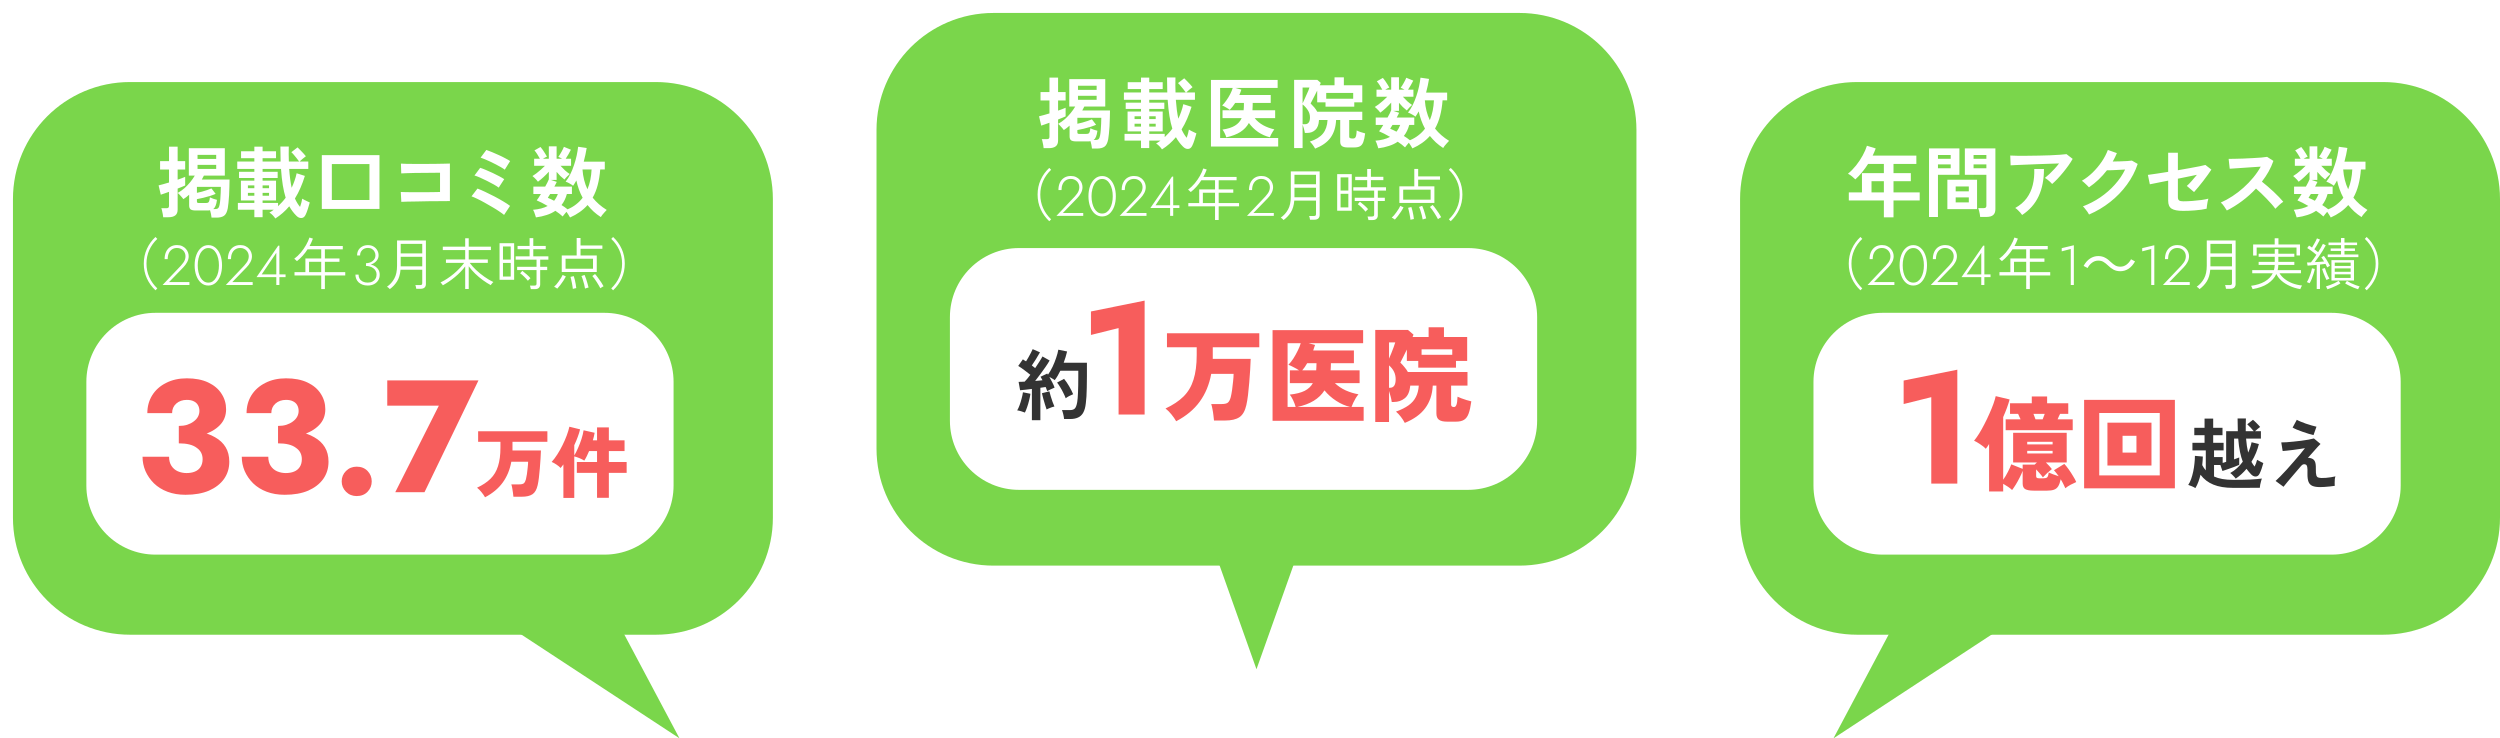 <svg width="579" height="171" viewBox="0 0 579 171" fill="none" xmlns="http://www.w3.org/2000/svg">
<g filter="url(#filter0_d_2975_26)">
<path d="M148.9 16H27.1C12.133 16 0 28.133 0 43.1V116.9C0 131.867 12.133 144 27.1 144H148.9C163.867 144 176 131.867 176 116.9V43.1C176 28.133 163.867 16 148.9 16Z" fill="#7AD64B"/>
<path d="M154.37 168L104.71 135.41H137.04L154.37 168Z" fill="#7AD64B"/>
</g>
<path d="M140 72.45H36C27.163 72.45 20 79.614 20 88.45V112.45C20 121.287 27.163 128.45 36 128.45H140C148.837 128.45 156 121.287 156 112.45V88.45C156 79.614 148.837 72.45 140 72.45Z" fill="white"/>
<path d="M41.412 101.457V98.645C42.127 98.645 42.768 98.559 43.336 98.386C43.928 98.189 44.433 97.93 44.853 97.609C45.297 97.288 45.63 96.918 45.852 96.499C46.074 96.08 46.185 95.636 46.185 95.167C46.185 94.674 46.074 94.23 45.852 93.835C45.63 93.441 45.309 93.144 44.89 92.947C44.47 92.725 43.928 92.614 43.262 92.614C42.275 92.614 41.461 92.898 40.82 93.465C40.178 94.032 39.858 94.772 39.858 95.685H34.123C34.123 94.156 34.493 92.787 35.233 91.578C35.997 90.345 37.07 89.383 38.452 88.692C39.833 87.977 41.436 87.619 43.262 87.619C45.21 87.619 46.863 87.94 48.22 88.581C49.576 89.222 50.6 90.086 51.291 91.171C52.006 92.257 52.364 93.465 52.364 94.797C52.364 96.277 51.87 97.51 50.884 98.497C49.922 99.484 48.614 100.224 46.962 100.717C45.309 101.21 43.459 101.457 41.412 101.457ZM42.966 114.592C41.412 114.592 40.018 114.358 38.785 113.889C37.551 113.42 36.503 112.767 35.64 111.928C34.801 111.089 34.147 110.14 33.679 109.079C33.235 108.018 33.013 106.921 33.013 105.786H39.155C39.155 106.625 39.34 107.328 39.71 107.895C40.08 108.462 40.573 108.882 41.19 109.153C41.831 109.424 42.497 109.56 43.188 109.56C43.928 109.56 44.569 109.449 45.112 109.227C45.679 109.005 46.123 108.647 46.444 108.154C46.764 107.661 46.925 107.056 46.925 106.341C46.925 105.798 46.814 105.305 46.592 104.861C46.37 104.417 46.024 104.035 45.556 103.714C45.112 103.369 44.544 103.11 43.854 102.937C43.163 102.764 42.349 102.678 41.412 102.678V99.496C43.114 99.496 44.668 99.644 46.074 99.94C47.504 100.211 48.75 100.655 49.811 101.272C50.871 101.864 51.685 102.629 52.253 103.566C52.82 104.503 53.104 105.626 53.104 106.933C53.104 108.438 52.697 109.77 51.883 110.929C51.069 112.064 49.909 112.964 48.405 113.63C46.9 114.271 45.087 114.592 42.966 114.592ZM64.392 101.457V98.645C65.107 98.645 65.749 98.559 66.316 98.386C66.908 98.189 67.414 97.93 67.833 97.609C68.277 97.288 68.61 96.918 68.832 96.499C69.054 96.08 69.165 95.636 69.165 95.167C69.165 94.674 69.054 94.23 68.832 93.835C68.61 93.441 68.289 93.144 67.87 92.947C67.451 92.725 66.908 92.614 66.242 92.614C65.255 92.614 64.441 92.898 63.8 93.465C63.159 94.032 62.838 94.772 62.838 95.685H57.103C57.103 94.156 57.473 92.787 58.213 91.578C58.978 90.345 60.051 89.383 61.432 88.692C62.813 87.977 64.417 87.619 66.242 87.619C68.191 87.619 69.843 87.94 71.2 88.581C72.557 89.222 73.58 90.086 74.271 91.171C74.986 92.257 75.344 93.465 75.344 94.797C75.344 96.277 74.851 97.51 73.864 98.497C72.902 99.484 71.595 100.224 69.942 100.717C68.289 101.21 66.439 101.457 64.392 101.457ZM65.946 114.592C64.392 114.592 62.998 114.358 61.765 113.889C60.532 113.42 59.483 112.767 58.62 111.928C57.781 111.089 57.128 110.14 56.659 109.079C56.215 108.018 55.993 106.921 55.993 105.786H62.135C62.135 106.625 62.32 107.328 62.69 107.895C63.06 108.462 63.553 108.882 64.17 109.153C64.811 109.424 65.477 109.56 66.168 109.56C66.908 109.56 67.549 109.449 68.092 109.227C68.659 109.005 69.103 108.647 69.424 108.154C69.745 107.661 69.905 107.056 69.905 106.341C69.905 105.798 69.794 105.305 69.572 104.861C69.35 104.417 69.005 104.035 68.536 103.714C68.092 103.369 67.525 103.11 66.834 102.937C66.143 102.764 65.329 102.678 64.392 102.678V99.496C66.094 99.496 67.648 99.644 69.054 99.94C70.485 100.211 71.73 100.655 72.791 101.272C73.852 101.864 74.666 102.629 75.233 103.566C75.8 104.503 76.084 105.626 76.084 106.933C76.084 108.438 75.677 109.77 74.863 110.929C74.049 112.064 72.89 112.964 71.385 113.63C69.88 114.271 68.067 114.592 65.946 114.592ZM79.135 111.484C79.135 110.547 79.468 109.745 80.134 109.079C80.8 108.413 81.626 108.08 82.613 108.08C83.649 108.08 84.487 108.413 85.129 109.079C85.77 109.745 86.091 110.547 86.091 111.484C86.091 112.421 85.77 113.223 85.129 113.889C84.487 114.555 83.649 114.888 82.613 114.888C81.626 114.888 80.8 114.555 80.134 113.889C79.468 113.223 79.135 112.421 79.135 111.484ZM89.689 93.946V88.1H110.816L98.31 114H91.539L101.64 93.946H89.689ZM112.337 115.17C112.121 114.786 111.845 114.39 111.509 113.982C111.185 113.574 110.843 113.232 110.483 112.956C111.767 112.356 112.805 111.666 113.597 110.886C114.401 110.094 114.983 109.116 115.343 107.952C115.715 106.788 115.901 105.36 115.901 103.668V102.318H110.735V99.888H126.773V102.318H118.691V104.334H125.279C125.267 104.874 125.237 105.504 125.189 106.224C125.153 106.944 125.099 107.688 125.027 108.456C124.967 109.224 124.895 109.95 124.811 110.634C124.727 111.318 124.631 111.894 124.523 112.362C124.295 113.382 123.893 114.084 123.317 114.468C122.741 114.852 121.913 115.044 120.833 115.044H118.907C118.883 114.78 118.847 114.468 118.799 114.108C118.763 113.76 118.709 113.412 118.637 113.064C118.577 112.716 118.505 112.422 118.421 112.182H120.239C120.755 112.182 121.115 112.098 121.319 111.93C121.523 111.762 121.685 111.456 121.805 111.012C121.889 110.688 121.967 110.28 122.039 109.788C122.111 109.284 122.171 108.774 122.219 108.258C122.279 107.742 122.309 107.304 122.309 106.944H118.421C118.085 108.792 117.419 110.4 116.423 111.768C115.439 113.124 114.077 114.258 112.337 115.17ZM130.481 115.314V107.556C130.361 107.712 130.247 107.862 130.139 108.006C130.031 108.138 129.929 108.264 129.833 108.384C129.605 108.132 129.293 107.874 128.897 107.61C128.513 107.346 128.135 107.136 127.763 106.98C128.195 106.512 128.627 105.942 129.059 105.27C129.491 104.598 129.893 103.884 130.265 103.128C130.649 102.36 130.979 101.604 131.255 100.86C131.531 100.116 131.735 99.438 131.867 98.826L134.351 99.438C134.219 99.99 134.033 100.584 133.793 101.22C133.565 101.844 133.301 102.474 133.001 103.11V105.486C133.301 104.994 133.595 104.412 133.883 103.74C134.183 103.068 134.447 102.378 134.675 101.67C134.903 100.95 135.065 100.278 135.161 99.654L137.717 100.23C137.669 100.518 137.609 100.812 137.537 101.112C137.465 101.4 137.387 101.688 137.303 101.976H138.275V98.988H141.011V101.976H144.647V104.46H141.011V106.998H145.133V109.518H141.011V115.296H138.275V109.518H133.595V106.998H138.275V104.46H136.439C136.271 104.868 136.091 105.264 135.899 105.648C135.719 106.02 135.527 106.362 135.323 106.674C134.975 106.458 134.597 106.266 134.189 106.098C133.781 105.93 133.385 105.798 133.001 105.702V115.314H130.481Z" fill="#F75D5C"/>
<path d="M48.99 50.404C48.966 50.176 48.924 49.894 48.864 49.558C48.804 49.234 48.732 48.946 48.648 48.694C48.528 48.718 48.402 48.736 48.27 48.748C48.138 48.748 47.994 48.748 47.838 48.748H45.318C44.778 48.748 44.388 48.664 44.148 48.496C43.92 48.316 43.806 48.01 43.806 47.578V45.094C43.59 45.286 43.368 45.472 43.14 45.652C42.924 45.82 42.702 45.976 42.474 46.12C42.402 46 42.282 45.85 42.114 45.67C41.958 45.478 41.79 45.292 41.61 45.112C41.442 44.92 41.292 44.776 41.16 44.68C41.712 44.38 42.234 44.014 42.726 43.582C43.218 43.138 43.668 42.664 44.076 42.16C44.484 41.656 44.832 41.158 45.12 40.666H43.734V34.33H52.068V40.666H47.226C47.082 40.966 46.92 41.272 46.74 41.584H53.166C53.166 42.088 53.154 42.658 53.13 43.294C53.118 43.93 53.094 44.572 53.058 45.22C53.022 45.856 52.974 46.444 52.914 46.984C52.866 47.512 52.812 47.932 52.752 48.244C52.584 49.108 52.296 49.684 51.888 49.972C51.48 50.26 50.898 50.404 50.142 50.404H48.99ZM37.794 50.314C37.782 50.134 37.752 49.906 37.704 49.63C37.656 49.366 37.602 49.108 37.542 48.856C37.494 48.592 37.434 48.382 37.362 48.226H38.478C38.718 48.226 38.886 48.19 38.982 48.118C39.09 48.046 39.144 47.896 39.144 47.668V44.428C38.712 44.584 38.322 44.722 37.974 44.842C37.638 44.962 37.392 45.046 37.236 45.094L36.732 42.934C37.008 42.874 37.356 42.784 37.776 42.664C38.208 42.544 38.664 42.412 39.144 42.268V39.262H37.074V37.318H39.144V33.97H41.142V37.318H42.888V39.262H41.142V41.62C41.526 41.488 41.874 41.362 42.186 41.242C42.498 41.122 42.732 41.026 42.888 40.954V42.952C42.732 43.024 42.498 43.126 42.186 43.258C41.874 43.39 41.526 43.528 41.142 43.672V48.532C41.142 49.156 40.962 49.606 40.602 49.882C40.242 50.17 39.696 50.314 38.964 50.314H37.794ZM49.368 48.424H49.476C49.8 48.424 50.052 48.406 50.232 48.37C50.412 48.322 50.544 48.226 50.628 48.082C50.724 47.926 50.802 47.698 50.862 47.398C50.934 47.062 50.988 46.648 51.024 46.156C51.072 45.652 51.102 45.142 51.114 44.626C51.138 44.11 51.15 43.66 51.15 43.276H45.606V44.662C45.966 44.59 46.35 44.5 46.758 44.392C47.178 44.272 47.586 44.146 47.982 44.014C48.378 43.882 48.708 43.756 48.972 43.636L49.944 44.896C49.596 45.052 49.164 45.214 48.648 45.382C48.132 45.538 47.604 45.682 47.064 45.814C46.524 45.934 46.038 46.036 45.606 46.12V46.606C45.606 46.762 45.636 46.87 45.696 46.93C45.756 46.99 45.9 47.02 46.128 47.02H47.514C47.79 47.02 48 46.996 48.144 46.948C48.288 46.888 48.39 46.762 48.45 46.57C48.522 46.378 48.576 46.09 48.612 45.706C48.792 45.802 49.05 45.91 49.386 46.03C49.722 46.138 50.01 46.222 50.25 46.282C50.178 46.87 50.07 47.332 49.926 47.668C49.794 48.004 49.608 48.256 49.368 48.424ZM45.75 36.814H50.07V35.86H45.75V36.814ZM45.75 39.118H50.07V38.182H45.75V39.118ZM63.768 50.602C63.612 50.362 63.408 50.11 63.156 49.846C62.916 49.594 62.664 49.39 62.4 49.234C62.568 49.138 62.736 49.036 62.904 48.928C63.084 48.808 63.252 48.688 63.408 48.568H60.816V50.296H58.908V48.568H55.092V47.002H58.908V46.426H55.794V41.836H58.908V41.224H55.362V39.784H58.908V39.118H54.948V37.408H58.908V36.634H55.83V35.032H58.908V33.97H60.816V35.032H63.93V36.634H60.816V37.408H64.992C64.956 36.34 64.938 35.182 64.938 33.934H66.882C66.87 34.558 66.864 35.164 66.864 35.752C66.876 36.328 66.888 36.88 66.9 37.408H69.276C69.132 37.192 68.952 36.952 68.736 36.688C68.532 36.412 68.316 36.148 68.088 35.896C67.872 35.632 67.668 35.416 67.476 35.248L68.916 34.132C69.108 34.3 69.324 34.516 69.564 34.78C69.816 35.032 70.056 35.284 70.284 35.536C70.524 35.788 70.71 36.004 70.842 36.184C70.614 36.34 70.356 36.544 70.068 36.796C69.78 37.036 69.552 37.24 69.384 37.408H71.4V39.118H66.972C67.032 39.958 67.11 40.744 67.206 41.476C67.302 42.208 67.416 42.88 67.548 43.492C67.8 42.964 68.022 42.418 68.214 41.854C68.418 41.29 68.58 40.714 68.7 40.126L70.608 40.738C70.308 41.722 69.966 42.652 69.582 43.528C69.21 44.392 68.784 45.208 68.304 45.976C68.652 46.744 69.048 47.392 69.492 47.92C69.612 47.608 69.714 47.278 69.798 46.93C69.894 46.582 69.96 46.276 69.996 46.012C70.116 46.096 70.284 46.192 70.5 46.3C70.716 46.408 70.938 46.516 71.166 46.624C71.394 46.72 71.586 46.81 71.742 46.894C71.634 47.314 71.49 47.8 71.31 48.352C71.142 48.904 70.962 49.372 70.77 49.756C70.542 50.236 70.218 50.482 69.798 50.494C69.378 50.518 68.976 50.326 68.592 49.918C67.992 49.318 67.458 48.604 66.99 47.776C66.054 48.892 64.98 49.834 63.768 50.602ZM64.398 47.758C64.722 47.458 65.028 47.146 65.316 46.822C65.616 46.498 65.898 46.156 66.162 45.796C65.898 44.956 65.676 43.99 65.496 42.898C65.316 41.794 65.178 40.534 65.082 39.118H60.816V39.784H64.308V41.224H60.816V41.836H63.93V46.426H60.816V47.002H64.398V47.758ZM57.414 45.328H58.908V44.662H57.414V45.328ZM60.816 45.328H62.31V44.662H60.816V45.328ZM57.414 43.582H58.908V42.934H57.414V43.582ZM60.816 43.582H62.31V42.934H60.816V43.582ZM74.532 48.388V35.932H87.888V48.388H74.532ZM76.854 46.318H85.566V38.002H76.854V46.318ZM92.946 46.75L92.82 44.464C93.072 44.476 93.468 44.488 94.008 44.5C94.56 44.5 95.19 44.506 95.898 44.518C96.606 44.518 97.332 44.518 98.076 44.518C98.832 44.506 99.546 44.5 100.218 44.5C100.89 44.488 101.454 44.476 101.91 44.464V40C101.538 40 101.034 40.006 100.398 40.018C99.774 40.018 99.09 40.024 98.346 40.036C97.602 40.036 96.864 40.042 96.132 40.054C95.412 40.066 94.764 40.084 94.188 40.108C93.624 40.12 93.204 40.138 92.928 40.162L92.856 37.894C93.144 37.918 93.582 37.936 94.17 37.948C94.758 37.96 95.43 37.966 96.186 37.966C96.942 37.966 97.722 37.966 98.526 37.966C99.342 37.954 100.128 37.948 100.884 37.948C101.64 37.936 102.306 37.924 102.882 37.912C103.47 37.9 103.908 37.888 104.196 37.876V46.57C103.524 46.57 102.756 46.576 101.892 46.588C101.04 46.588 100.152 46.594 99.228 46.606C98.316 46.618 97.44 46.636 96.6 46.66C95.76 46.672 95.016 46.684 94.368 46.696C93.732 46.708 93.258 46.726 92.946 46.75ZM116.742 49.774C116.502 49.57 116.148 49.312 115.68 49C115.212 48.676 114.678 48.34 114.078 47.992C113.49 47.632 112.884 47.284 112.26 46.948C111.648 46.6 111.072 46.3 110.532 46.048C109.992 45.784 109.548 45.592 109.2 45.472L110.586 43.672C111.102 43.864 111.702 44.122 112.386 44.446C113.082 44.77 113.796 45.124 114.528 45.508C115.26 45.892 115.944 46.276 116.58 46.66C117.216 47.032 117.732 47.374 118.128 47.686L116.742 49.774ZM115.5 43.456C115.248 43.252 114.876 43.012 114.384 42.736C113.892 42.46 113.358 42.178 112.782 41.89C112.218 41.602 111.672 41.344 111.144 41.116C110.628 40.888 110.208 40.732 109.884 40.648L111.216 38.866C111.6 38.986 112.044 39.154 112.548 39.37C113.052 39.574 113.568 39.802 114.096 40.054C114.636 40.306 115.14 40.558 115.608 40.81C116.088 41.062 116.478 41.29 116.778 41.494L115.5 43.456ZM116.904 39.298C116.712 39.142 116.436 38.962 116.076 38.758C115.716 38.542 115.314 38.32 114.87 38.092C114.426 37.864 113.976 37.642 113.52 37.426C113.076 37.21 112.656 37.024 112.26 36.868C111.876 36.7 111.558 36.58 111.306 36.508L112.638 34.726C113.01 34.846 113.448 35.014 113.952 35.23C114.468 35.434 114.99 35.662 115.518 35.914C116.058 36.154 116.556 36.4 117.012 36.652C117.48 36.892 117.858 37.108 118.146 37.3L116.904 39.298ZM132.024 50.368C131.94 50.2 131.82 49.996 131.664 49.756C131.52 49.516 131.364 49.282 131.196 49.054C131.04 49.234 130.878 49.426 130.71 49.63C130.542 49.834 130.41 50.002 130.314 50.134C130.098 49.93 129.846 49.714 129.558 49.486C129.27 49.27 128.958 49.048 128.622 48.82C128.034 49.228 127.362 49.552 126.606 49.792C125.862 50.044 125.034 50.23 124.122 50.35C124.086 50.206 124.026 50.014 123.942 49.774C123.87 49.546 123.792 49.318 123.708 49.09C123.624 48.874 123.54 48.706 123.456 48.586C124.812 48.478 125.94 48.184 126.84 47.704C125.868 47.14 125.022 46.708 124.302 46.408C124.434 46.24 124.584 46.03 124.752 45.778C124.92 45.514 125.094 45.232 125.274 44.932H123.528V43.222H126.264C126.66 42.526 126.942 41.962 127.11 41.53V39.766C126.738 40.186 126.324 40.606 125.868 41.026C125.412 41.446 124.986 41.8 124.59 42.088C124.494 41.944 124.362 41.782 124.194 41.602C124.038 41.422 123.876 41.26 123.708 41.116C123.552 40.96 123.42 40.846 123.312 40.774C123.576 40.618 123.876 40.414 124.212 40.162C124.56 39.898 124.908 39.61 125.256 39.298C125.604 38.986 125.922 38.686 126.21 38.398H123.708V36.76H125.04C124.86 36.412 124.656 36.064 124.428 35.716C124.2 35.356 123.984 35.062 123.78 34.834L125.184 34.042C125.352 34.234 125.532 34.468 125.724 34.744C125.916 35.02 126.096 35.296 126.264 35.572C126.444 35.836 126.582 36.07 126.678 36.274C126.39 36.394 126.078 36.556 125.742 36.76H127.11V33.898H128.91V36.76H130.188C130.032 36.664 129.876 36.58 129.72 36.508C129.564 36.436 129.426 36.376 129.306 36.328C129.57 35.968 129.816 35.578 130.044 35.158C130.284 34.738 130.47 34.354 130.602 34.006L132.222 34.672C132.078 34.984 131.892 35.332 131.664 35.716C131.448 36.1 131.232 36.448 131.016 36.76H132.258V38.398H129.81C130.122 38.746 130.47 39.1 130.854 39.46C131.25 39.808 131.616 40.09 131.952 40.306C131.772 40.45 131.562 40.648 131.322 40.9C131.082 41.14 130.884 41.368 130.728 41.584C130.416 41.344 130.104 41.074 129.792 40.774C129.48 40.462 129.186 40.138 128.91 39.802V41.674H127.578L128.946 42.124C128.874 42.28 128.79 42.454 128.694 42.646C128.598 42.826 128.496 43.018 128.388 43.222H132.456V44.932H131.286C131.022 45.928 130.608 46.78 130.044 47.488C130.308 47.644 130.554 47.806 130.782 47.974C131.022 48.142 131.244 48.31 131.448 48.478C132.192 48.166 132.852 47.782 133.428 47.326C134.016 46.87 134.52 46.36 134.94 45.796C134.604 45.184 134.316 44.542 134.076 43.87C133.836 43.198 133.638 42.508 133.482 41.8C133.362 42.028 133.236 42.244 133.104 42.448C132.984 42.64 132.858 42.832 132.726 43.024C132.534 42.856 132.27 42.682 131.934 42.502C131.61 42.31 131.298 42.166 130.998 42.07C131.406 41.566 131.772 40.984 132.096 40.324C132.42 39.664 132.702 38.968 132.942 38.236C133.194 37.492 133.398 36.76 133.554 36.04C133.71 35.308 133.824 34.624 133.896 33.988L135.876 34.276C135.708 35.32 135.48 36.376 135.192 37.444H140.07V39.244H139.008C138.912 40.54 138.72 41.734 138.432 42.826C138.156 43.906 137.766 44.89 137.262 45.778C138.126 46.87 139.212 47.818 140.52 48.622C140.364 48.778 140.19 48.964 139.998 49.18C139.806 49.396 139.626 49.606 139.458 49.81C139.302 50.014 139.2 50.17 139.152 50.278C138.54 49.882 137.976 49.45 137.46 48.982C136.956 48.502 136.494 48.004 136.074 47.488C135.03 48.676 133.68 49.636 132.024 50.368ZM136.056 43.834C136.344 43.138 136.566 42.406 136.722 41.638C136.878 40.858 136.974 40.06 137.01 39.244H134.904C134.964 40.096 135.09 40.906 135.282 41.674C135.474 42.442 135.732 43.162 136.056 43.834ZM128.334 46.498C128.694 46.042 128.982 45.52 129.198 44.932H127.416C127.308 45.1 127.206 45.262 127.11 45.418C127.026 45.562 126.948 45.694 126.876 45.814C127.356 46.006 127.842 46.234 128.334 46.498Z" fill="white"/>
<path d="M36.006 67.235C35.156 66.438 34.493 65.519 34.017 64.479C33.54 63.431 33.302 62.291 33.302 61.06C33.302 59.83 33.54 58.69 34.017 57.641C34.493 56.593 35.156 55.674 36.006 54.885L36.435 55.327C35.629 56.09 35.009 56.952 34.576 57.914C34.142 58.876 33.926 59.925 33.926 61.06C33.926 62.187 34.142 63.231 34.576 64.193C35.009 65.155 35.629 66.022 36.435 66.793L36.006 67.235ZM37.657 66L41.908 61.515C42.107 61.29 42.285 61.069 42.441 60.852C42.605 60.636 42.731 60.406 42.818 60.163C42.913 59.912 42.961 59.643 42.961 59.357C42.961 59.132 42.922 58.907 42.844 58.681C42.766 58.456 42.644 58.252 42.48 58.07C42.315 57.88 42.107 57.728 41.856 57.615C41.613 57.494 41.323 57.433 40.985 57.433C40.543 57.433 40.161 57.541 39.841 57.758C39.52 57.966 39.273 58.265 39.1 58.655C38.926 59.045 38.84 59.5 38.84 60.02H38.125C38.125 59.37 38.237 58.803 38.463 58.317C38.697 57.823 39.026 57.442 39.451 57.173C39.884 56.896 40.395 56.757 40.985 56.757C41.461 56.757 41.869 56.84 42.207 57.004C42.553 57.169 42.835 57.381 43.052 57.641C43.277 57.892 43.442 58.17 43.546 58.473C43.65 58.768 43.702 59.054 43.702 59.331C43.702 59.825 43.58 60.289 43.338 60.722C43.104 61.156 42.813 61.55 42.467 61.905L39.152 65.324H43.871V66H37.657ZM45.793 61.45C45.793 62.014 45.849 62.538 45.962 63.023C46.075 63.508 46.235 63.933 46.443 64.297C46.66 64.661 46.92 64.947 47.223 65.155C47.526 65.355 47.869 65.454 48.25 65.454C48.64 65.454 48.982 65.355 49.277 65.155C49.58 64.947 49.836 64.661 50.044 64.297C50.261 63.933 50.425 63.508 50.538 63.023C50.651 62.538 50.707 62.014 50.707 61.45C50.707 60.887 50.651 60.362 50.538 59.877C50.425 59.392 50.261 58.967 50.044 58.603C49.836 58.239 49.58 57.958 49.277 57.758C48.982 57.55 48.64 57.446 48.25 57.446C47.869 57.446 47.526 57.55 47.223 57.758C46.92 57.958 46.66 58.239 46.443 58.603C46.235 58.967 46.075 59.392 45.962 59.877C45.849 60.362 45.793 60.887 45.793 61.45ZM45.078 61.45C45.078 60.557 45.208 59.76 45.468 59.058C45.728 58.356 46.096 57.801 46.573 57.394C47.05 56.978 47.609 56.77 48.25 56.77C48.891 56.77 49.45 56.978 49.927 57.394C50.404 57.801 50.772 58.356 51.032 59.058C51.292 59.76 51.422 60.557 51.422 61.45C51.422 62.343 51.292 63.14 51.032 63.842C50.772 64.544 50.404 65.103 49.927 65.519C49.45 65.927 48.891 66.13 48.25 66.13C47.609 66.13 47.05 65.927 46.573 65.519C46.096 65.103 45.728 64.544 45.468 63.842C45.208 63.14 45.078 62.343 45.078 61.45ZM52.307 66L56.558 61.515C56.757 61.29 56.935 61.069 57.091 60.852C57.256 60.636 57.381 60.406 57.468 60.163C57.563 59.912 57.611 59.643 57.611 59.357C57.611 59.132 57.572 58.907 57.494 58.681C57.416 58.456 57.295 58.252 57.13 58.07C56.965 57.88 56.757 57.728 56.506 57.615C56.263 57.494 55.973 57.433 55.635 57.433C55.193 57.433 54.812 57.541 54.491 57.758C54.17 57.966 53.923 58.265 53.75 58.655C53.577 59.045 53.49 59.5 53.49 60.02H52.775C52.775 59.37 52.888 58.803 53.113 58.317C53.347 57.823 53.676 57.442 54.101 57.173C54.534 56.896 55.046 56.757 55.635 56.757C56.112 56.757 56.519 56.84 56.857 57.004C57.204 57.169 57.485 57.381 57.702 57.641C57.927 57.892 58.092 58.17 58.196 58.473C58.3 58.768 58.352 59.054 58.352 59.331C58.352 59.825 58.231 60.289 57.988 60.722C57.754 61.156 57.464 61.55 57.117 61.905L53.802 65.324H58.521V66H52.307ZM59.416 64.18L64.434 56.9H64.707V66H63.992V63.894V63.777V58.551L60.612 63.543H64.291H64.434H66.138V64.18H59.416ZM74.396 66.949V63.79H68.208V63.023H70.73V59.864H74.396V57.745H71.224C70.548 58.811 69.734 59.721 68.78 60.475C68.746 60.441 68.685 60.389 68.598 60.319C68.52 60.241 68.438 60.163 68.351 60.085C68.265 60.007 68.195 59.955 68.143 59.929C68.698 59.522 69.209 59.041 69.677 58.486C70.145 57.923 70.548 57.342 70.886 56.744C71.233 56.138 71.493 55.561 71.666 55.015L72.472 55.262C72.264 55.834 72.004 56.406 71.692 56.978H79.388V57.745H75.241V59.864H78.621V60.631H75.241V63.023H79.96V63.79H75.241V66.949H74.396ZM71.575 63.023H74.396V60.631H71.575V63.023ZM84.77 61.424V60.956C85.065 60.956 85.342 60.913 85.602 60.826C85.862 60.739 86.092 60.618 86.291 60.462C86.499 60.306 86.66 60.12 86.772 59.903C86.894 59.678 86.954 59.431 86.954 59.162C86.954 58.85 86.885 58.564 86.746 58.304C86.616 58.035 86.421 57.823 86.161 57.667C85.91 57.502 85.598 57.42 85.225 57.42C84.679 57.42 84.237 57.585 83.899 57.914C83.561 58.243 83.392 58.66 83.392 59.162H82.703C82.703 58.685 82.807 58.27 83.015 57.914C83.232 57.559 83.527 57.282 83.899 57.082C84.281 56.874 84.718 56.77 85.212 56.77C85.732 56.77 86.174 56.883 86.538 57.108C86.911 57.334 87.193 57.624 87.383 57.979C87.583 58.334 87.682 58.72 87.682 59.136C87.682 59.578 87.548 59.972 87.279 60.319C87.019 60.666 86.668 60.939 86.226 61.138C85.793 61.329 85.308 61.424 84.77 61.424ZM85.16 66.13C84.718 66.13 84.32 66.065 83.964 65.935C83.618 65.805 83.319 65.627 83.067 65.402C82.825 65.168 82.638 64.9 82.508 64.596C82.378 64.284 82.313 63.95 82.313 63.595H83.041C83.041 63.95 83.124 64.271 83.288 64.557C83.462 64.835 83.709 65.055 84.029 65.22C84.35 65.376 84.727 65.454 85.16 65.454C85.576 65.454 85.936 65.376 86.239 65.22C86.551 65.055 86.79 64.835 86.954 64.557C87.128 64.271 87.214 63.942 87.214 63.569C87.214 63.24 87.141 62.954 86.993 62.711C86.855 62.46 86.664 62.252 86.421 62.087C86.187 61.922 85.927 61.801 85.641 61.723C85.355 61.636 85.065 61.593 84.77 61.593V61.125C85.169 61.125 85.555 61.177 85.927 61.281C86.309 61.377 86.651 61.528 86.954 61.736C87.258 61.935 87.496 62.196 87.669 62.516C87.851 62.837 87.942 63.214 87.942 63.647C87.942 64.141 87.821 64.575 87.578 64.947C87.344 65.32 87.019 65.61 86.603 65.818C86.187 66.026 85.706 66.13 85.16 66.13ZM90.28 66.962C90.22 66.884 90.124 66.784 89.994 66.663C89.864 66.55 89.743 66.464 89.63 66.403C90.341 65.909 90.904 65.281 91.32 64.518C91.745 63.755 91.957 62.763 91.957 61.541V55.691H98.639V65.779C98.639 66.117 98.54 66.386 98.34 66.585C98.141 66.784 97.833 66.884 97.417 66.884H96.403C96.395 66.763 96.369 66.611 96.325 66.429C96.282 66.256 96.239 66.121 96.195 66.026H97.274C97.465 66.026 97.599 65.996 97.677 65.935C97.755 65.866 97.794 65.745 97.794 65.571V62.464H92.763C92.668 63.556 92.404 64.453 91.97 65.155C91.537 65.849 90.974 66.451 90.28 66.962ZM92.802 61.684H97.794V59.474H92.802V61.684ZM92.802 58.681H97.794V56.484H92.802V58.681ZM107.739 66.936V61.697C107.072 62.59 106.283 63.409 105.373 64.154C104.472 64.9 103.536 65.541 102.565 66.078C102.548 66.035 102.5 65.966 102.422 65.87C102.344 65.775 102.266 65.68 102.188 65.584C102.11 65.489 102.054 65.433 102.019 65.415C102.539 65.172 103.059 64.878 103.579 64.531C104.108 64.184 104.615 63.807 105.1 63.4C105.586 62.993 106.032 62.572 106.439 62.139C106.855 61.706 107.211 61.285 107.505 60.878H103.28V60.085H107.739V57.914H102.552V57.134H107.739V55.184H108.558V57.134H113.693V57.914H108.558V60.085H112.978V60.878H108.779C109.187 61.424 109.685 61.979 110.274 62.542C110.872 63.097 111.514 63.617 112.198 64.102C112.883 64.588 113.572 64.995 114.265 65.324C114.222 65.35 114.153 65.415 114.057 65.519C113.971 65.615 113.888 65.714 113.81 65.818C113.732 65.922 113.68 65.996 113.654 66.039C113.056 65.71 112.45 65.324 111.834 64.882C111.219 64.431 110.63 63.938 110.066 63.4C109.503 62.854 109 62.278 108.558 61.671V66.936H107.739ZM115.695 64.804V56.328H119.075V64.804H115.695ZM122.936 66.962C122.919 66.841 122.889 66.698 122.845 66.533C122.811 66.368 122.772 66.239 122.728 66.143H123.755C123.946 66.143 124.076 66.109 124.145 66.039C124.223 65.978 124.262 65.862 124.262 65.688V62.555H119.764V61.788H124.262V60.137H119.426V59.37H122.65V57.719H119.868V56.952H122.65V55.145H123.508V56.952H126.394V57.719H123.508V59.37H127.005V60.137H125.107V61.788H126.732V62.555H125.107V65.883C125.107 66.204 125.008 66.464 124.808 66.663C124.618 66.862 124.314 66.962 123.898 66.962H122.936ZM116.488 64.037H118.282V60.891H116.488V64.037ZM116.488 60.124H118.282V57.082H116.488V60.124ZM122.26 65.025C122.018 64.722 121.727 64.406 121.389 64.076C121.06 63.747 120.752 63.487 120.466 63.296L120.973 62.724C121.303 62.967 121.645 63.248 122 63.569C122.356 63.881 122.642 64.171 122.858 64.44C122.824 64.466 122.759 64.522 122.663 64.609C122.577 64.696 122.49 64.782 122.403 64.869C122.325 64.947 122.278 64.999 122.26 65.025ZM130.099 62.997V59.162H133.557V55.119H134.454V56.848H139.511V57.615H134.454V59.162H138.211V62.997H130.099ZM130.983 62.243H137.34V59.929H130.983V62.243ZM139.043 66.767C138.957 66.585 138.835 66.364 138.679 66.104C138.532 65.844 138.367 65.576 138.185 65.298C138.012 65.021 137.839 64.765 137.665 64.531C137.492 64.288 137.332 64.089 137.184 63.933L137.808 63.465C138.034 63.708 138.272 64.007 138.523 64.362C138.783 64.709 139.026 65.055 139.251 65.402C139.477 65.749 139.654 66.048 139.784 66.299C139.741 66.317 139.667 66.356 139.563 66.416C139.459 66.486 139.355 66.55 139.251 66.611C139.147 66.68 139.078 66.733 139.043 66.767ZM129.059 66.858C129.025 66.823 128.955 66.772 128.851 66.702C128.747 66.641 128.643 66.576 128.539 66.507C128.444 66.447 128.375 66.412 128.331 66.403C128.496 66.264 128.674 66.087 128.864 65.87C129.055 65.645 129.241 65.402 129.423 65.142C129.614 64.874 129.787 64.614 129.943 64.362C130.099 64.102 130.221 63.873 130.307 63.673L131.061 64.024C130.905 64.336 130.71 64.67 130.476 65.025C130.251 65.372 130.013 65.706 129.761 66.026C129.519 66.347 129.285 66.624 129.059 66.858ZM135.494 66.832C135.46 66.572 135.395 66.256 135.299 65.883C135.204 65.51 135.1 65.147 134.987 64.791C134.875 64.427 134.766 64.141 134.662 63.933L135.39 63.673C135.503 63.925 135.62 64.228 135.741 64.583C135.863 64.939 135.971 65.298 136.066 65.662C136.17 66.017 136.253 66.325 136.313 66.585C136.27 66.594 136.188 66.615 136.066 66.65C135.954 66.685 135.841 66.719 135.728 66.754C135.616 66.789 135.538 66.815 135.494 66.832ZM132.673 66.91C132.656 66.737 132.626 66.52 132.582 66.26C132.548 66.009 132.5 65.745 132.439 65.467C132.387 65.19 132.331 64.934 132.27 64.7C132.218 64.457 132.171 64.267 132.127 64.128L132.881 63.946C132.968 64.189 133.05 64.475 133.128 64.804C133.206 65.133 133.276 65.472 133.336 65.818C133.397 66.156 133.44 66.46 133.466 66.728C133.432 66.728 133.358 66.741 133.245 66.767C133.133 66.793 133.02 66.819 132.907 66.845C132.795 66.871 132.717 66.893 132.673 66.91ZM141.994 67.235L141.565 66.793C142.371 66.022 142.991 65.155 143.424 64.193C143.858 63.231 144.074 62.187 144.074 61.06C144.074 59.925 143.858 58.876 143.424 57.914C142.991 56.952 142.371 56.09 141.565 55.327L141.994 54.885C142.844 55.674 143.507 56.593 143.983 57.641C144.46 58.69 144.698 59.83 144.698 61.06C144.698 62.291 144.46 63.431 143.983 64.479C143.507 65.519 142.844 66.438 141.994 67.235Z" fill="white"/>
<g filter="url(#filter1_d_2975_26)">
<path d="M348.9 0H227.1C212.133 0 200 12.133 200 27.1V100.9C200 115.867 212.133 128 227.1 128H348.9C363.867 128 376 115.867 376 100.9V27.1C376 12.133 363.867 0 348.9 0Z" fill="#7AD64B"/>
<path d="M288 152L276.77 120.41H299.23L288 152Z" fill="#7AD64B"/>
</g>
<path d="M340 57.45H236C227.163 57.45 220 64.614 220 73.45V97.45C220 106.287 227.163 113.45 236 113.45H340C348.837 113.45 356 106.287 356 97.45V73.45C356 64.614 348.837 57.45 340 57.45Z" fill="white"/>
<path d="M252.9 34.404C252.876 34.176 252.834 33.894 252.774 33.558C252.714 33.234 252.642 32.946 252.558 32.694C252.438 32.718 252.312 32.736 252.18 32.748C252.048 32.748 251.904 32.748 251.748 32.748H249.228C248.688 32.748 248.298 32.664 248.058 32.496C247.83 32.316 247.716 32.01 247.716 31.578V29.094C247.5 29.286 247.278 29.472 247.05 29.652C246.834 29.82 246.612 29.976 246.384 30.12C246.312 30 246.192 29.85 246.024 29.67C245.868 29.478 245.7 29.292 245.52 29.112C245.352 28.92 245.202 28.776 245.07 28.68C245.622 28.38 246.144 28.014 246.636 27.582C247.128 27.138 247.578 26.664 247.986 26.16C248.394 25.656 248.742 25.158 249.03 24.666H247.644V18.33H255.978V24.666H251.136C250.992 24.966 250.83 25.272 250.65 25.584H257.076C257.076 26.088 257.064 26.658 257.04 27.294C257.028 27.93 257.004 28.572 256.968 29.22C256.932 29.856 256.884 30.444 256.824 30.984C256.776 31.512 256.722 31.932 256.662 32.244C256.494 33.108 256.206 33.684 255.798 33.972C255.39 34.26 254.808 34.404 254.052 34.404H252.9ZM241.704 34.314C241.692 34.134 241.662 33.906 241.614 33.63C241.566 33.366 241.512 33.108 241.452 32.856C241.404 32.592 241.344 32.382 241.272 32.226H242.388C242.628 32.226 242.796 32.19 242.892 32.118C243 32.046 243.054 31.896 243.054 31.668V28.428C242.622 28.584 242.232 28.722 241.884 28.842C241.548 28.962 241.302 29.046 241.146 29.094L240.642 26.934C240.918 26.874 241.266 26.784 241.686 26.664C242.118 26.544 242.574 26.412 243.054 26.268V23.262H240.984V21.318H243.054V17.97H245.052V21.318H246.798V23.262H245.052V25.62C245.436 25.488 245.784 25.362 246.096 25.242C246.408 25.122 246.642 25.026 246.798 24.954V26.952C246.642 27.024 246.408 27.126 246.096 27.258C245.784 27.39 245.436 27.528 245.052 27.672V32.532C245.052 33.156 244.872 33.606 244.512 33.882C244.152 34.17 243.606 34.314 242.874 34.314H241.704ZM253.278 32.424H253.386C253.71 32.424 253.962 32.406 254.142 32.37C254.322 32.322 254.454 32.226 254.538 32.082C254.634 31.926 254.712 31.698 254.772 31.398C254.844 31.062 254.898 30.648 254.934 30.156C254.982 29.652 255.012 29.142 255.024 28.626C255.048 28.11 255.06 27.66 255.06 27.276H249.516V28.662C249.876 28.59 250.26 28.5 250.668 28.392C251.088 28.272 251.496 28.146 251.892 28.014C252.288 27.882 252.618 27.756 252.882 27.636L253.854 28.896C253.506 29.052 253.074 29.214 252.558 29.382C252.042 29.538 251.514 29.682 250.974 29.814C250.434 29.934 249.948 30.036 249.516 30.12V30.606C249.516 30.762 249.546 30.87 249.606 30.93C249.666 30.99 249.81 31.02 250.038 31.02H251.424C251.7 31.02 251.91 30.996 252.054 30.948C252.198 30.888 252.3 30.762 252.36 30.57C252.432 30.378 252.486 30.09 252.522 29.706C252.702 29.802 252.96 29.91 253.296 30.03C253.632 30.138 253.92 30.222 254.16 30.282C254.088 30.87 253.98 31.332 253.836 31.668C253.704 32.004 253.518 32.256 253.278 32.424ZM249.66 20.814H253.98V19.86H249.66V20.814ZM249.66 23.118H253.98V22.182H249.66V23.118ZM269.118 34.602C268.962 34.362 268.758 34.11 268.506 33.846C268.266 33.594 268.014 33.39 267.75 33.234C267.918 33.138 268.086 33.036 268.254 32.928C268.434 32.808 268.602 32.688 268.758 32.568H266.166V34.296H264.258V32.568H260.442V31.002H264.258V30.426H261.144V25.836H264.258V25.224H260.712V23.784H264.258V23.118H260.298V21.408H264.258V20.634H261.18V19.032H264.258V17.97H266.166V19.032H269.28V20.634H266.166V21.408H270.342C270.306 20.34 270.288 19.182 270.288 17.934H272.232C272.22 18.558 272.214 19.164 272.214 19.752C272.226 20.328 272.238 20.88 272.25 21.408H274.626C274.482 21.192 274.302 20.952 274.086 20.688C273.882 20.412 273.666 20.148 273.438 19.896C273.222 19.632 273.018 19.416 272.826 19.248L274.266 18.132C274.458 18.3 274.674 18.516 274.914 18.78C275.166 19.032 275.406 19.284 275.634 19.536C275.874 19.788 276.06 20.004 276.192 20.184C275.964 20.34 275.706 20.544 275.418 20.796C275.13 21.036 274.902 21.24 274.734 21.408H276.75V23.118H272.322C272.382 23.958 272.46 24.744 272.556 25.476C272.652 26.208 272.766 26.88 272.898 27.492C273.15 26.964 273.372 26.418 273.564 25.854C273.768 25.29 273.93 24.714 274.05 24.126L275.958 24.738C275.658 25.722 275.316 26.652 274.932 27.528C274.56 28.392 274.134 29.208 273.654 29.976C274.002 30.744 274.398 31.392 274.842 31.92C274.962 31.608 275.064 31.278 275.148 30.93C275.244 30.582 275.31 30.276 275.346 30.012C275.466 30.096 275.634 30.192 275.85 30.3C276.066 30.408 276.288 30.516 276.516 30.624C276.744 30.72 276.936 30.81 277.092 30.894C276.984 31.314 276.84 31.8 276.66 32.352C276.492 32.904 276.312 33.372 276.12 33.756C275.892 34.236 275.568 34.482 275.148 34.494C274.728 34.518 274.326 34.326 273.942 33.918C273.342 33.318 272.808 32.604 272.34 31.776C271.404 32.892 270.33 33.834 269.118 34.602ZM269.748 31.758C270.072 31.458 270.378 31.146 270.666 30.822C270.966 30.498 271.248 30.156 271.512 29.796C271.248 28.956 271.026 27.99 270.846 26.898C270.666 25.794 270.528 24.534 270.432 23.118H266.166V23.784H269.658V25.224H266.166V25.836H269.28V30.426H266.166V31.002H269.748V31.758ZM262.764 29.328H264.258V28.662H262.764V29.328ZM266.166 29.328H267.66V28.662H266.166V29.328ZM262.764 27.582H264.258V26.934H262.764V27.582ZM266.166 27.582H267.66V26.934H266.166V27.582ZM280.458 33.936V18.51H295.902V20.364H286.092L287.496 20.76C287.424 20.964 287.352 21.174 287.28 21.39C287.208 21.594 287.124 21.798 287.028 22.002H294.3V23.838H290.124V24.306C290.124 24.738 290.106 25.146 290.07 25.53H295.326V27.366H290.592C291.108 28.014 291.762 28.56 292.554 29.004C293.346 29.436 294.204 29.754 295.128 29.958C295.02 30.09 294.894 30.276 294.75 30.516C294.606 30.744 294.474 30.978 294.354 31.218C294.234 31.446 294.15 31.638 294.102 31.794C293.13 31.554 292.218 31.146 291.366 30.57C290.526 29.982 289.818 29.286 289.242 28.482C288.774 29.322 288.114 30.018 287.262 30.57C286.41 31.11 285.324 31.524 284.004 31.812C283.932 31.524 283.806 31.2 283.626 30.84C283.446 30.468 283.278 30.192 283.122 30.012C284.358 29.832 285.324 29.526 286.02 29.094C286.728 28.662 287.244 28.086 287.568 27.366H283.14V25.53H288.018C288.042 25.338 288.06 25.14 288.072 24.936C288.084 24.732 288.09 24.522 288.09 24.306V23.838H286.074C285.882 24.138 285.678 24.426 285.462 24.702C285.258 24.966 285.042 25.212 284.814 25.44C284.598 25.272 284.31 25.086 283.95 24.882C283.602 24.666 283.302 24.516 283.05 24.432C283.374 24.12 283.698 23.73 284.022 23.262C284.358 22.794 284.658 22.302 284.922 21.786C285.186 21.27 285.378 20.796 285.498 20.364H282.582V31.956H296.028V33.936H280.458ZM304.578 34.422C304.446 34.158 304.26 33.864 304.02 33.54C303.792 33.228 303.57 32.982 303.354 32.802C304.758 32.334 305.772 31.71 306.396 30.93C307.032 30.15 307.386 29.106 307.458 27.798H305.478C305.43 28.854 305.148 29.616 304.632 30.084C304.128 30.552 303.504 30.786 302.76 30.786H302.202C302.154 30.462 302.076 30.114 301.968 29.742C301.872 29.37 301.776 29.07 301.68 28.842V34.296H299.718V18.492H305.082L305.892 19.194C305.856 19.266 305.82 19.35 305.784 19.446C305.748 19.53 305.7 19.632 305.64 19.752H309.078V17.916H311.238V19.752H315.504V23.694H313.65V24.702H306.99V23.694H305.064V20.976C304.872 21.36 304.674 21.756 304.47 22.164C304.266 22.56 304.08 22.92 303.912 23.244C303.744 23.556 303.618 23.796 303.534 23.964C303.846 24.264 304.134 24.57 304.398 24.882C304.662 25.194 304.884 25.524 305.064 25.872H315.504V27.798H312.48V31.632C312.48 31.836 312.564 31.962 312.732 32.01C312.756 32.034 312.846 32.052 313.002 32.064C313.17 32.076 313.29 32.082 313.362 32.082C313.554 32.082 313.704 32.034 313.812 31.938C313.932 31.842 314.022 31.662 314.082 31.398C314.142 31.122 314.184 30.726 314.208 30.21C314.424 30.33 314.73 30.456 315.126 30.588C315.534 30.72 315.882 30.822 316.17 30.894C316.062 31.758 315.918 32.43 315.738 32.91C315.558 33.378 315.3 33.702 314.964 33.882C314.628 34.062 314.178 34.152 313.614 34.152H312.138C311.514 34.152 311.064 34.044 310.788 33.828C310.524 33.624 310.392 33.282 310.392 32.802V27.798H309.438C309.366 29.442 308.94 30.804 308.16 31.884C307.38 32.952 306.186 33.798 304.578 34.422ZM307.152 22.866H313.398V21.516H307.152V22.866ZM301.68 28.77H302.256C302.604 28.77 302.88 28.644 303.084 28.392C303.288 28.14 303.39 27.738 303.39 27.186C303.39 26.598 303.234 26.058 302.922 25.566C302.622 25.074 302.208 24.612 301.68 24.18V28.77ZM301.68 23.946C301.776 23.742 301.902 23.472 302.058 23.136C302.214 22.788 302.376 22.422 302.544 22.038C302.724 21.654 302.88 21.306 303.012 20.994C303.144 20.67 303.228 20.43 303.264 20.274H301.68V23.946ZM327.114 34.368C327.03 34.2 326.91 33.996 326.754 33.756C326.61 33.516 326.454 33.282 326.286 33.054C326.13 33.234 325.968 33.426 325.8 33.63C325.632 33.834 325.5 34.002 325.404 34.134C325.188 33.93 324.936 33.714 324.648 33.486C324.36 33.27 324.048 33.048 323.712 32.82C323.124 33.228 322.452 33.552 321.696 33.792C320.952 34.044 320.124 34.23 319.212 34.35C319.176 34.206 319.116 34.014 319.032 33.774C318.96 33.546 318.882 33.318 318.798 33.09C318.714 32.874 318.63 32.706 318.546 32.586C319.902 32.478 321.03 32.184 321.93 31.704C320.958 31.14 320.112 30.708 319.392 30.408C319.524 30.24 319.674 30.03 319.842 29.778C320.01 29.514 320.184 29.232 320.364 28.932H318.618V27.222H321.354C321.75 26.526 322.032 25.962 322.2 25.53V23.766C321.828 24.186 321.414 24.606 320.958 25.026C320.502 25.446 320.076 25.8 319.68 26.088C319.584 25.944 319.452 25.782 319.284 25.602C319.128 25.422 318.966 25.26 318.798 25.116C318.642 24.96 318.51 24.846 318.402 24.774C318.666 24.618 318.966 24.414 319.302 24.162C319.65 23.898 319.998 23.61 320.346 23.298C320.694 22.986 321.012 22.686 321.3 22.398H318.798V20.76H320.13C319.95 20.412 319.746 20.064 319.518 19.716C319.29 19.356 319.074 19.062 318.87 18.834L320.274 18.042C320.442 18.234 320.622 18.468 320.814 18.744C321.006 19.02 321.186 19.296 321.354 19.572C321.534 19.836 321.672 20.07 321.768 20.274C321.48 20.394 321.168 20.556 320.832 20.76H322.2V17.898H324V20.76H325.278C325.122 20.664 324.966 20.58 324.81 20.508C324.654 20.436 324.516 20.376 324.396 20.328C324.66 19.968 324.906 19.578 325.134 19.158C325.374 18.738 325.56 18.354 325.692 18.006L327.312 18.672C327.168 18.984 326.982 19.332 326.754 19.716C326.538 20.1 326.322 20.448 326.106 20.76H327.348V22.398H324.9C325.212 22.746 325.56 23.1 325.944 23.46C326.34 23.808 326.706 24.09 327.042 24.306C326.862 24.45 326.652 24.648 326.412 24.9C326.172 25.14 325.974 25.368 325.818 25.584C325.506 25.344 325.194 25.074 324.882 24.774C324.57 24.462 324.276 24.138 324 23.802V25.674H322.668L324.036 26.124C323.964 26.28 323.88 26.454 323.784 26.646C323.688 26.826 323.586 27.018 323.478 27.222H327.546V28.932H326.376C326.112 29.928 325.698 30.78 325.134 31.488C325.398 31.644 325.644 31.806 325.872 31.974C326.112 32.142 326.334 32.31 326.538 32.478C327.282 32.166 327.942 31.782 328.518 31.326C329.106 30.87 329.61 30.36 330.03 29.796C329.694 29.184 329.406 28.542 329.166 27.87C328.926 27.198 328.728 26.508 328.572 25.8C328.452 26.028 328.326 26.244 328.194 26.448C328.074 26.64 327.948 26.832 327.816 27.024C327.624 26.856 327.36 26.682 327.024 26.502C326.7 26.31 326.388 26.166 326.088 26.07C326.496 25.566 326.862 24.984 327.186 24.324C327.51 23.664 327.792 22.968 328.032 22.236C328.284 21.492 328.488 20.76 328.644 20.04C328.8 19.308 328.914 18.624 328.986 17.988L330.966 18.276C330.798 19.32 330.57 20.376 330.282 21.444H335.16V23.244H334.098C334.002 24.54 333.81 25.734 333.522 26.826C333.246 27.906 332.856 28.89 332.352 29.778C333.216 30.87 334.302 31.818 335.61 32.622C335.454 32.778 335.28 32.964 335.088 33.18C334.896 33.396 334.716 33.606 334.548 33.81C334.392 34.014 334.29 34.17 334.242 34.278C333.63 33.882 333.066 33.45 332.55 32.982C332.046 32.502 331.584 32.004 331.164 31.488C330.12 32.676 328.77 33.636 327.114 34.368ZM331.146 27.834C331.434 27.138 331.656 26.406 331.812 25.638C331.968 24.858 332.064 24.06 332.1 23.244H329.994C330.054 24.096 330.18 24.906 330.372 25.674C330.564 26.442 330.822 27.162 331.146 27.834ZM323.424 30.498C323.784 30.042 324.072 29.52 324.288 28.932H322.506C322.398 29.1 322.296 29.262 322.2 29.418C322.116 29.562 322.038 29.694 321.966 29.814C322.446 30.006 322.932 30.234 323.424 30.498Z" fill="white"/>
<path d="M243.012 51.235C242.163 50.438 241.5 49.519 241.023 48.479C240.546 47.431 240.308 46.291 240.308 45.06C240.308 43.83 240.546 42.69 241.023 41.641C241.5 40.593 242.163 39.674 243.012 38.885L243.441 39.327C242.635 40.09 242.015 40.952 241.582 41.914C241.149 42.876 240.932 43.925 240.932 45.06C240.932 46.187 241.149 47.231 241.582 48.193C242.015 49.155 242.635 50.022 243.441 50.793L243.012 51.235ZM244.663 50L248.914 45.515C249.113 45.29 249.291 45.069 249.447 44.852C249.612 44.636 249.737 44.406 249.824 44.163C249.919 43.912 249.967 43.643 249.967 43.357C249.967 43.132 249.928 42.907 249.85 42.681C249.772 42.456 249.651 42.252 249.486 42.07C249.321 41.88 249.113 41.728 248.862 41.615C248.619 41.494 248.329 41.433 247.991 41.433C247.549 41.433 247.168 41.541 246.847 41.758C246.526 41.966 246.279 42.265 246.106 42.655C245.933 43.045 245.846 43.5 245.846 44.02H245.131C245.131 43.37 245.244 42.803 245.469 42.317C245.703 41.823 246.032 41.442 246.457 41.173C246.89 40.896 247.402 40.757 247.991 40.757C248.468 40.757 248.875 40.84 249.213 41.004C249.56 41.169 249.841 41.381 250.058 41.641C250.283 41.892 250.448 42.17 250.552 42.473C250.656 42.768 250.708 43.054 250.708 43.331C250.708 43.825 250.587 44.289 250.344 44.722C250.11 45.156 249.82 45.55 249.473 45.905L246.158 49.324H250.877V50H244.663ZM252.799 45.45C252.799 46.014 252.856 46.538 252.968 47.023C253.081 47.508 253.241 47.933 253.449 48.297C253.666 48.661 253.926 48.947 254.229 49.155C254.533 49.355 254.875 49.454 255.256 49.454C255.646 49.454 255.989 49.355 256.283 49.155C256.587 48.947 256.842 48.661 257.05 48.297C257.267 47.933 257.432 47.508 257.544 47.023C257.657 46.538 257.713 46.014 257.713 45.45C257.713 44.887 257.657 44.362 257.544 43.877C257.432 43.392 257.267 42.967 257.05 42.603C256.842 42.239 256.587 41.958 256.283 41.758C255.989 41.55 255.646 41.446 255.256 41.446C254.875 41.446 254.533 41.55 254.229 41.758C253.926 41.958 253.666 42.239 253.449 42.603C253.241 42.967 253.081 43.392 252.968 43.877C252.856 44.362 252.799 44.887 252.799 45.45ZM252.084 45.45C252.084 44.557 252.214 43.76 252.474 43.058C252.734 42.356 253.103 41.801 253.579 41.394C254.056 40.978 254.615 40.77 255.256 40.77C255.898 40.77 256.457 40.978 256.933 41.394C257.41 41.801 257.778 42.356 258.038 43.058C258.298 43.76 258.428 44.557 258.428 45.45C258.428 46.343 258.298 47.14 258.038 47.842C257.778 48.544 257.41 49.103 256.933 49.519C256.457 49.926 255.898 50.13 255.256 50.13C254.615 50.13 254.056 49.926 253.579 49.519C253.103 49.103 252.734 48.544 252.474 47.842C252.214 47.14 252.084 46.343 252.084 45.45ZM259.313 50L263.564 45.515C263.764 45.29 263.941 45.069 264.097 44.852C264.262 44.636 264.388 44.406 264.474 44.163C264.57 43.912 264.617 43.643 264.617 43.357C264.617 43.132 264.578 42.907 264.5 42.681C264.422 42.456 264.301 42.252 264.136 42.07C263.972 41.88 263.764 41.728 263.512 41.615C263.27 41.494 262.979 41.433 262.641 41.433C262.199 41.433 261.818 41.541 261.497 41.758C261.177 41.966 260.93 42.265 260.756 42.655C260.583 43.045 260.496 43.5 260.496 44.02H259.781C259.781 43.37 259.894 42.803 260.119 42.317C260.353 41.823 260.683 41.442 261.107 41.173C261.541 40.896 262.052 40.757 262.641 40.757C263.118 40.757 263.525 40.84 263.863 41.004C264.21 41.169 264.492 41.381 264.708 41.641C264.934 41.892 265.098 42.17 265.202 42.473C265.306 42.768 265.358 43.054 265.358 43.331C265.358 43.825 265.237 44.289 264.994 44.722C264.76 45.156 264.47 45.55 264.123 45.905L260.808 49.324H265.527V50H259.313ZM266.423 48.18L271.441 40.9H271.714V50H270.999V47.894V47.777V42.551L267.619 47.543H271.298H271.441H273.144V48.18H266.423ZM281.403 50.949V47.79H275.215V47.023H277.737V43.864H281.403V41.745H278.231C277.555 42.811 276.74 43.721 275.787 44.475C275.752 44.441 275.691 44.389 275.605 44.319C275.527 44.241 275.444 44.163 275.358 44.085C275.271 44.007 275.202 43.955 275.15 43.929C275.704 43.522 276.216 43.041 276.684 42.486C277.152 41.923 277.555 41.342 277.893 40.744C278.239 40.138 278.499 39.561 278.673 39.015L279.479 39.262C279.271 39.834 279.011 40.406 278.699 40.978H286.395V41.745H282.248V43.864H285.628V44.631H282.248V47.023H286.967V47.79H282.248V50.949H281.403ZM278.582 47.023H281.403V44.631H278.582V47.023ZM288.8 50L293.051 45.515C293.25 45.29 293.428 45.069 293.584 44.852C293.748 44.636 293.874 44.406 293.961 44.163C294.056 43.912 294.104 43.643 294.104 43.357C294.104 43.132 294.065 42.907 293.987 42.681C293.909 42.456 293.787 42.252 293.623 42.07C293.458 41.88 293.25 41.728 292.999 41.615C292.756 41.494 292.466 41.433 292.128 41.433C291.686 41.433 291.304 41.541 290.984 41.758C290.663 41.966 290.416 42.265 290.243 42.655C290.069 43.045 289.983 43.5 289.983 44.02H289.268C289.268 43.37 289.38 42.803 289.606 42.317C289.84 41.823 290.169 41.442 290.594 41.173C291.027 40.896 291.538 40.757 292.128 40.757C292.604 40.757 293.012 40.84 293.35 41.004C293.696 41.169 293.978 41.381 294.195 41.641C294.42 41.892 294.585 42.17 294.689 42.473C294.793 42.768 294.845 43.054 294.845 43.331C294.845 43.825 294.723 44.289 294.481 44.722C294.247 45.156 293.956 45.55 293.61 45.905L290.295 49.324H295.014V50H288.8ZM297.274 50.962C297.213 50.884 297.118 50.785 296.988 50.663C296.858 50.55 296.737 50.464 296.624 50.403C297.335 49.909 297.898 49.281 298.314 48.518C298.739 47.755 298.951 46.763 298.951 45.541V39.691H305.633V49.779C305.633 50.117 305.533 50.386 305.334 50.585C305.135 50.785 304.827 50.884 304.411 50.884H303.397C303.388 50.763 303.362 50.611 303.319 50.429C303.276 50.256 303.232 50.121 303.189 50.026H304.268C304.459 50.026 304.593 49.996 304.671 49.935C304.749 49.866 304.788 49.745 304.788 49.571V46.464H299.757C299.662 47.556 299.397 48.453 298.964 49.155C298.531 49.849 297.967 50.451 297.274 50.962ZM299.796 45.684H304.788V43.474H299.796V45.684ZM299.796 42.681H304.788V40.484H299.796V42.681ZM309.689 48.804V40.328H313.069V48.804H309.689ZM316.93 50.962C316.913 50.841 316.882 50.698 316.839 50.533C316.804 50.368 316.765 50.239 316.722 50.143H317.749C317.94 50.143 318.07 50.108 318.139 50.039C318.217 49.978 318.256 49.861 318.256 49.688V46.555H313.758V45.788H318.256V44.137H313.42V43.37H316.644V41.719H313.862V40.952H316.644V39.145H317.502V40.952H320.388V41.719H317.502V43.37H320.999V44.137H319.101V45.788H320.726V46.555H319.101V49.883C319.101 50.204 319.001 50.464 318.802 50.663C318.611 50.862 318.308 50.962 317.892 50.962H316.93ZM310.482 48.037H312.276V44.891H310.482V48.037ZM310.482 44.124H312.276V41.082H310.482V44.124ZM316.254 49.025C316.011 48.722 315.721 48.406 315.383 48.076C315.054 47.747 314.746 47.487 314.46 47.296L314.967 46.724C315.296 46.967 315.639 47.248 315.994 47.569C316.349 47.881 316.635 48.172 316.852 48.44C316.817 48.466 316.752 48.523 316.657 48.609C316.57 48.696 316.484 48.782 316.397 48.869C316.319 48.947 316.271 48.999 316.254 49.025ZM324.093 46.997V43.162H327.551V39.119H328.448V40.848H333.505V41.615H328.448V43.162H332.205V46.997H324.093ZM324.977 46.243H331.334V43.929H324.977V46.243ZM333.037 50.767C332.95 50.585 332.829 50.364 332.673 50.104C332.526 49.844 332.361 49.575 332.179 49.298C332.006 49.021 331.832 48.765 331.659 48.531C331.486 48.288 331.325 48.089 331.178 47.933L331.802 47.465C332.027 47.708 332.266 48.007 332.517 48.362C332.777 48.709 333.02 49.056 333.245 49.402C333.47 49.749 333.648 50.048 333.778 50.299C333.735 50.316 333.661 50.355 333.557 50.416C333.453 50.486 333.349 50.55 333.245 50.611C333.141 50.681 333.072 50.733 333.037 50.767ZM323.053 50.858C323.018 50.824 322.949 50.772 322.845 50.702C322.741 50.642 322.637 50.577 322.533 50.507C322.438 50.447 322.368 50.412 322.325 50.403C322.49 50.264 322.667 50.087 322.858 49.87C323.049 49.645 323.235 49.402 323.417 49.142C323.608 48.873 323.781 48.614 323.937 48.362C324.093 48.102 324.214 47.873 324.301 47.673L325.055 48.024C324.899 48.336 324.704 48.67 324.47 49.025C324.245 49.372 324.006 49.706 323.755 50.026C323.512 50.347 323.278 50.624 323.053 50.858ZM329.488 50.832C329.453 50.572 329.388 50.256 329.293 49.883C329.198 49.511 329.094 49.147 328.981 48.791C328.868 48.427 328.76 48.141 328.656 47.933L329.384 47.673C329.497 47.925 329.614 48.228 329.735 48.583C329.856 48.938 329.965 49.298 330.06 49.662C330.164 50.017 330.246 50.325 330.307 50.585C330.264 50.594 330.181 50.615 330.06 50.65C329.947 50.685 329.835 50.719 329.722 50.754C329.609 50.789 329.531 50.815 329.488 50.832ZM326.667 50.91C326.65 50.737 326.619 50.52 326.576 50.26C326.541 50.009 326.494 49.745 326.433 49.467C326.381 49.19 326.325 48.934 326.264 48.7C326.212 48.458 326.164 48.267 326.121 48.128L326.875 47.946C326.962 48.189 327.044 48.475 327.122 48.804C327.2 49.133 327.269 49.471 327.33 49.818C327.391 50.156 327.434 50.459 327.46 50.728C327.425 50.728 327.352 50.741 327.239 50.767C327.126 50.793 327.014 50.819 326.901 50.845C326.788 50.871 326.71 50.893 326.667 50.91ZM335.988 51.235L335.559 50.793C336.365 50.022 336.985 49.155 337.418 48.193C337.851 47.231 338.068 46.187 338.068 45.06C338.068 43.925 337.851 42.876 337.418 41.914C336.985 40.952 336.365 40.09 335.559 39.327L335.988 38.885C336.837 39.674 337.5 40.593 337.977 41.641C338.454 42.69 338.692 43.83 338.692 45.06C338.692 46.291 338.454 47.431 337.977 48.479C337.5 49.519 336.837 50.438 335.988 51.235Z" fill="white"/>
<path d="M238.987 97.314V90.078C238.471 90.138 237.973 90.198 237.493 90.258C237.013 90.318 236.599 90.36 236.251 90.384L235.909 88.44C236.101 88.44 236.317 88.434 236.557 88.422C236.797 88.41 237.049 88.398 237.313 88.386C237.505 88.182 237.715 87.948 237.943 87.684C238.171 87.408 238.399 87.114 238.627 86.802C238.231 86.478 237.775 86.124 237.259 85.74C236.755 85.356 236.275 85.026 235.819 84.75L236.899 83.22C237.007 83.292 237.121 83.37 237.241 83.454C237.373 83.526 237.505 83.604 237.637 83.688C237.817 83.412 238.003 83.1 238.195 82.752C238.399 82.404 238.585 82.062 238.753 81.726C238.933 81.378 239.071 81.09 239.167 80.862L240.859 81.6C240.571 82.104 240.259 82.632 239.923 83.184C239.587 83.736 239.269 84.222 238.969 84.642C239.113 84.75 239.251 84.858 239.383 84.966C239.515 85.062 239.635 85.158 239.743 85.254C240.103 84.726 240.433 84.222 240.733 83.742C241.045 83.262 241.279 82.866 241.435 82.554L243.091 83.49C242.851 83.922 242.539 84.414 242.155 84.966C241.783 85.506 241.387 86.058 240.967 86.622C240.547 87.186 240.139 87.72 239.743 88.224C240.055 88.2 240.355 88.176 240.643 88.152C240.931 88.116 241.195 88.086 241.435 88.062C241.363 87.906 241.285 87.762 241.201 87.63C241.129 87.498 241.057 87.372 240.985 87.252L242.551 86.514C242.575 86.562 242.599 86.604 242.623 86.64C242.659 86.676 242.689 86.718 242.713 86.766C243.097 86.226 243.451 85.62 243.775 84.948C244.099 84.264 244.375 83.574 244.603 82.878C244.843 82.182 245.011 81.552 245.107 80.988L247.141 81.402C247.045 81.81 246.931 82.236 246.799 82.68C246.667 83.124 246.517 83.568 246.349 84.012H251.731V87.126C251.731 88.17 251.719 89.07 251.695 89.826C251.683 90.582 251.659 91.242 251.623 91.806C251.587 92.37 251.539 92.892 251.479 93.372C251.383 94.308 251.179 95.046 250.867 95.586C250.567 96.114 250.165 96.486 249.661 96.702C249.169 96.93 248.575 97.044 247.879 97.044H246.439C246.415 96.744 246.355 96.39 246.259 95.982C246.163 95.562 246.061 95.226 245.953 94.974H247.843C248.323 94.974 248.683 94.854 248.923 94.614C249.163 94.374 249.349 93.882 249.481 93.138C249.565 92.646 249.625 91.932 249.661 90.996C249.709 90.048 249.733 88.758 249.733 87.126V85.866H245.575C245.383 86.262 245.179 86.646 244.963 87.018C244.747 87.39 244.519 87.732 244.279 88.044C244.123 87.924 243.931 87.798 243.703 87.666C243.475 87.534 243.253 87.414 243.037 87.306C243.277 87.714 243.505 88.14 243.721 88.584C243.949 89.028 244.123 89.424 244.243 89.772C244.015 89.856 243.727 89.982 243.379 90.15C243.031 90.306 242.749 90.45 242.533 90.582C242.485 90.45 242.431 90.3 242.371 90.132C242.311 89.964 242.245 89.796 242.173 89.628C241.993 89.652 241.801 89.682 241.597 89.718C241.393 89.742 241.177 89.772 240.949 89.808V97.314H238.987ZM237.367 95.55C237.139 95.454 236.845 95.352 236.485 95.244C236.125 95.136 235.825 95.07 235.585 95.046C235.777 94.722 235.963 94.314 236.143 93.822C236.323 93.33 236.479 92.82 236.611 92.292C236.755 91.764 236.857 91.284 236.917 90.852L238.645 91.194C238.597 91.626 238.501 92.118 238.357 92.67C238.225 93.222 238.069 93.756 237.889 94.272C237.721 94.776 237.547 95.202 237.367 95.55ZM246.817 92.238C246.685 91.866 246.505 91.458 246.277 91.014C246.061 90.558 245.821 90.12 245.557 89.7C245.305 89.268 245.059 88.902 244.819 88.602L246.439 87.738C246.835 88.218 247.225 88.788 247.609 89.448C247.993 90.108 248.305 90.726 248.545 91.302C248.281 91.398 247.975 91.536 247.627 91.716C247.291 91.896 247.021 92.07 246.817 92.238ZM242.389 94.83C242.281 94.518 242.155 94.128 242.011 93.66C241.867 93.18 241.729 92.706 241.597 92.238C241.477 91.758 241.381 91.368 241.309 91.068L243.037 90.636C243.109 90.936 243.211 91.308 243.343 91.752C243.475 92.196 243.619 92.64 243.775 93.084C243.931 93.516 244.075 93.87 244.207 94.146C244.051 94.17 243.853 94.224 243.613 94.308C243.385 94.392 243.157 94.482 242.929 94.578C242.713 94.662 242.533 94.746 242.389 94.83Z" fill="#333333"/>
<path d="M252.663 77.574V72.135L265.095 69.619V96H259.064V75.983L252.663 77.574ZM272.405 97.56C272.117 97.048 271.749 96.52 271.301 95.976C270.869 95.432 270.413 94.976 269.933 94.608C271.645 93.808 273.029 92.888 274.085 91.848C275.157 90.792 275.933 89.488 276.413 87.936C276.909 86.384 277.157 84.48 277.157 82.224V80.424H270.269V77.184H291.653V80.424H280.877V83.112H289.661C289.645 83.832 289.605 84.672 289.541 85.632C289.493 86.592 289.421 87.584 289.325 88.608C289.245 89.632 289.149 90.6 289.037 91.512C288.925 92.424 288.797 93.192 288.653 93.816C288.349 95.176 287.813 96.112 287.045 96.624C286.277 97.136 285.173 97.392 283.733 97.392H281.165C281.133 97.04 281.085 96.624 281.021 96.144C280.973 95.68 280.901 95.216 280.805 94.752C280.725 94.288 280.629 93.896 280.517 93.576H282.941C283.629 93.576 284.109 93.464 284.381 93.24C284.653 93.016 284.869 92.608 285.029 92.016C285.141 91.584 285.245 91.04 285.341 90.384C285.437 89.712 285.517 89.032 285.581 88.344C285.661 87.656 285.701 87.072 285.701 86.592H280.517C280.069 89.056 279.181 91.2 277.853 93.024C276.541 94.832 274.725 96.344 272.405 97.56ZM294.725 97.464V76.464H315.701V79.488H303.077L304.565 79.896C304.501 80.104 304.429 80.312 304.349 80.52C304.285 80.728 304.213 80.944 304.133 81.168H313.565V84.12H308.237C308.237 84.696 308.213 85.248 308.165 85.776H314.885V88.728H309.149C309.853 89.4 310.685 89.96 311.645 90.408C312.621 90.84 313.613 91.144 314.621 91.32C314.429 91.544 314.221 91.832 313.997 92.184C313.789 92.536 313.597 92.896 313.421 93.264C313.245 93.632 313.109 93.96 313.013 94.248H315.821V97.464H294.725ZM298.205 94.248H300.077C299.933 93.736 299.733 93.208 299.477 92.664C299.221 92.12 298.965 91.696 298.709 91.392C300.181 91.232 301.341 90.936 302.189 90.504C303.037 90.056 303.661 89.464 304.061 88.728H298.733V85.776H300.869C300.501 85.52 300.085 85.28 299.621 85.056C299.173 84.816 298.765 84.624 298.397 84.48C298.781 84.096 299.157 83.624 299.525 83.064C299.893 82.488 300.229 81.888 300.533 81.264C300.853 80.64 301.093 80.048 301.253 79.488H298.205V94.248ZM300.461 94.248H312.701C311.597 93.992 310.517 93.52 309.461 92.832C308.405 92.144 307.501 91.336 306.749 90.408C305.533 92.344 303.437 93.624 300.461 94.248ZM301.589 85.776H304.829C304.861 85.504 304.877 85.232 304.877 84.96C304.877 84.688 304.885 84.408 304.901 84.12H302.741C302.565 84.424 302.381 84.72 302.189 85.008C301.997 85.28 301.797 85.536 301.589 85.776ZM325.349 97.944C325.109 97.48 324.805 97.008 324.437 96.528C324.069 96.048 323.693 95.648 323.309 95.328C324.509 94.896 325.485 94.408 326.237 93.864C326.989 93.32 327.549 92.68 327.917 91.944C328.301 91.208 328.525 90.328 328.589 89.304H326.621C326.493 90.68 326.069 91.656 325.349 92.232C324.629 92.808 323.789 93.096 322.829 93.096H322.325C322.277 92.68 322.189 92.248 322.061 91.8C321.949 91.336 321.829 90.92 321.701 90.552V97.728H318.509V76.416H326.093L327.365 77.496C327.349 77.576 327.317 77.664 327.269 77.76C327.221 77.856 327.181 77.952 327.149 78.048H330.869V75.792H334.421V78.048H339.797V83.592H337.205V85.152H328.469V83.592H325.829V80.952C325.541 81.544 325.261 82.112 324.989 82.656C324.717 83.2 324.493 83.64 324.317 83.976C324.685 84.328 325.013 84.688 325.301 85.056C325.605 85.408 325.861 85.776 326.069 86.16H339.869V89.304H336.077V93.696C336.077 94.08 336.301 94.272 336.749 94.272C336.989 94.272 337.173 94.104 337.301 93.768C337.445 93.432 337.533 92.8 337.565 91.872C337.805 91.984 338.109 92.112 338.477 92.256C338.861 92.4 339.261 92.536 339.677 92.664C340.093 92.776 340.453 92.872 340.757 92.952C340.597 94.152 340.389 95.096 340.133 95.784C339.893 96.456 339.541 96.936 339.077 97.224C338.629 97.512 338.005 97.656 337.205 97.656H335.165C334.269 97.656 333.629 97.504 333.245 97.2C332.861 96.912 332.669 96.416 332.669 95.712V89.304H331.829C331.717 91.384 331.133 93.128 330.077 94.536C329.037 95.944 327.461 97.08 325.349 97.944ZM329.237 82.176H336.341V80.904H329.237V82.176ZM321.701 89.808H321.917C322.797 89.808 323.237 89.152 323.237 87.84C323.237 87.2 323.109 86.616 322.853 86.088C322.597 85.56 322.213 85.072 321.701 84.624V89.808ZM321.701 83.064C321.877 82.648 322.061 82.208 322.253 81.744C322.445 81.264 322.621 80.808 322.781 80.376C322.941 79.944 323.061 79.584 323.141 79.296H321.701V83.064Z" fill="#F75D5C"/>
<g filter="url(#filter2_d_2975_26)">
<path d="M427.1 144L548.9 144C563.867 144 576 131.867 576 116.9V43.1C576 28.133 563.867 16 548.9 16L427.1 16C412.133 16 400 28.133 400 43.1V116.9C400 131.867 412.133 144 427.1 144Z" fill="#7AD64B"/>
<path d="M438.96 135.41H471.29L421.63 168L438.96 135.41Z" fill="#7AD64B"/>
</g>
<path d="M540 72.45H436C427.163 72.45 420 79.613 420 88.45V112.45C420 121.287 427.163 128.45 436 128.45H540C548.837 128.45 556 121.287 556 112.45V88.45C556 79.613 548.837 72.45 540 72.45Z" fill="white"/>
<path d="M436.304 50.332V46.426H428.186V44.554H431.228V40.09H436.304V37.966H432.65C432.218 38.65 431.75 39.298 431.246 39.91C430.754 40.51 430.238 41.056 429.698 41.548C429.506 41.344 429.254 41.116 428.942 40.864C428.642 40.612 428.324 40.402 427.988 40.234C428.648 39.694 429.272 39.058 429.86 38.326C430.448 37.582 430.958 36.814 431.39 36.022C431.834 35.218 432.164 34.462 432.38 33.754L434.414 34.384C434.21 34.948 433.976 35.5 433.712 36.04H443.828V37.966H438.536V40.09H442.55V41.962H438.536V44.554H444.602V46.426H438.536V50.332H436.304ZM433.442 44.554H436.304V41.962H433.442V44.554ZM458.606 50.242C458.594 50.05 458.564 49.822 458.516 49.558C458.468 49.306 458.414 49.06 458.354 48.82C458.294 48.568 458.228 48.364 458.156 48.208H459.362C459.602 48.208 459.776 48.166 459.884 48.082C459.992 47.998 460.046 47.854 460.046 47.65V40.486H455.06V34.366H462.134V48.424C462.134 49.048 461.966 49.504 461.63 49.792C461.306 50.092 460.772 50.242 460.028 50.242H458.606ZM446.762 50.26V34.366H453.8V40.486H448.832V50.26H446.762ZM451.01 48.442V41.62H457.886V48.442H451.01ZM452.936 46.876H455.978V45.724H452.936V46.876ZM452.936 44.32H455.978V43.186H452.936V44.32ZM457.076 38.974H460.046V38.074H457.076V38.974ZM448.832 38.974H451.784V38.074H448.832V38.974ZM457.076 36.778H460.046V35.896H457.076V36.778ZM448.832 36.778H451.784V35.896H448.832V36.778ZM475.274 42.61C475.166 42.466 475.01 42.304 474.806 42.124C474.614 41.944 474.41 41.77 474.194 41.602C473.978 41.434 473.78 41.302 473.6 41.206C473.924 40.954 474.278 40.648 474.662 40.288C475.046 39.928 475.43 39.538 475.814 39.118C476.198 38.698 476.552 38.278 476.876 37.858C476.216 37.87 475.454 37.894 474.59 37.93C473.738 37.954 472.856 37.984 471.944 38.02C471.044 38.056 470.174 38.092 469.334 38.128C468.494 38.164 467.75 38.194 467.102 38.218C466.454 38.242 465.974 38.266 465.662 38.29L465.572 36.022C465.968 36.046 466.508 36.064 467.192 36.076C467.888 36.076 468.662 36.076 469.514 36.076C470.378 36.064 471.266 36.052 472.178 36.04C473.09 36.016 473.966 35.992 474.806 35.968C475.658 35.932 476.414 35.89 477.074 35.842C477.746 35.794 478.256 35.746 478.604 35.698L480.026 36.796C479.762 37.276 479.438 37.786 479.054 38.326C478.67 38.866 478.256 39.406 477.812 39.946C477.38 40.474 476.942 40.972 476.498 41.44C476.066 41.896 475.658 42.286 475.274 42.61ZM468.326 49.792C468.218 49.636 468.074 49.45 467.894 49.234C467.714 49.03 467.522 48.832 467.318 48.64C467.114 48.436 466.916 48.28 466.724 48.172C467.84 47.548 468.728 46.786 469.388 45.886C470.048 44.986 470.516 43.966 470.792 42.826C471.068 41.686 471.182 40.456 471.134 39.136H473.384C473.384 41.584 472.97 43.69 472.142 45.454C471.326 47.206 470.054 48.652 468.326 49.792ZM483.824 49.684C483.74 49.504 483.614 49.294 483.446 49.054C483.278 48.814 483.098 48.58 482.906 48.352C482.726 48.112 482.558 47.926 482.402 47.794C483.854 47.242 485.204 46.54 486.452 45.688C487.712 44.824 488.828 43.846 489.8 42.754C490.784 41.662 491.576 40.498 492.176 39.262C491.672 39.286 491.132 39.316 490.556 39.352C489.992 39.376 489.476 39.4 489.008 39.424C488.54 39.436 488.192 39.442 487.964 39.442C487.376 40.21 486.728 40.93 486.02 41.602C485.324 42.262 484.586 42.856 483.806 43.384C483.698 43.252 483.542 43.09 483.338 42.898C483.146 42.706 482.942 42.514 482.726 42.322C482.522 42.13 482.33 41.98 482.15 41.872C483.038 41.356 483.878 40.714 484.67 39.946C485.462 39.166 486.164 38.326 486.776 37.426C487.388 36.514 487.856 35.614 488.18 34.726L490.268 35.464C490.124 35.8 489.974 36.13 489.818 36.454C489.662 36.778 489.494 37.096 489.314 37.408C489.83 37.396 490.388 37.384 490.988 37.372C491.6 37.348 492.158 37.324 492.662 37.3C493.166 37.264 493.526 37.228 493.742 37.192L495.092 37.966C494.528 39.67 493.694 41.272 492.59 42.772C491.498 44.272 490.202 45.61 488.702 46.786C487.214 47.962 485.588 48.928 483.824 49.684ZM505.55 48.838C504.362 48.838 503.498 48.67 502.958 48.334C502.418 47.998 502.148 47.38 502.148 46.48V41.836C501.428 41.98 500.762 42.112 500.15 42.232C499.55 42.352 499.046 42.454 498.638 42.538C498.242 42.61 497.996 42.658 497.9 42.682L497.45 40.504C497.882 40.456 498.518 40.366 499.358 40.234C500.21 40.102 501.14 39.958 502.148 39.802V35.374H504.398V39.424C505.358 39.256 506.276 39.094 507.152 38.938C508.04 38.782 508.802 38.638 509.438 38.506C510.086 38.374 510.53 38.272 510.77 38.2L512.156 39.28C511.964 39.592 511.7 39.976 511.364 40.432C511.04 40.888 510.68 41.374 510.284 41.89C509.9 42.394 509.516 42.874 509.132 43.33C508.76 43.786 508.43 44.17 508.142 44.482L506.468 43.06C506.78 42.796 507.146 42.424 507.566 41.944C507.998 41.464 508.412 40.978 508.808 40.486C508.244 40.606 507.572 40.744 506.792 40.9C506.024 41.056 505.226 41.218 504.398 41.386V45.67C504.398 46.03 504.494 46.282 504.686 46.426C504.878 46.558 505.196 46.624 505.64 46.624C506.324 46.624 507.038 46.594 507.782 46.534C508.526 46.474 509.222 46.402 509.87 46.318C510.53 46.222 511.058 46.12 511.454 46.012C511.394 46.192 511.334 46.438 511.274 46.75C511.214 47.05 511.166 47.35 511.13 47.65C511.094 47.938 511.07 48.166 511.058 48.334C510.722 48.418 510.308 48.496 509.816 48.568C509.336 48.628 508.826 48.682 508.286 48.73C507.758 48.766 507.254 48.796 506.774 48.82C506.294 48.832 505.886 48.838 505.55 48.838ZM515.738 48.748C515.582 48.484 515.372 48.166 515.108 47.794C514.856 47.422 514.598 47.128 514.334 46.912C515.234 46.516 516.134 46.024 517.034 45.436C517.934 44.848 518.792 44.188 519.608 43.456C520.436 42.712 521.186 41.932 521.858 41.116C522.542 40.288 523.118 39.448 523.586 38.596C522.998 38.632 522.35 38.674 521.642 38.722C520.946 38.77 520.25 38.818 519.554 38.866C518.87 38.902 518.246 38.944 517.682 38.992C517.13 39.028 516.704 39.058 516.404 39.082L516.152 36.796C516.452 36.796 516.902 36.79 517.502 36.778C518.102 36.766 518.774 36.748 519.518 36.724C520.262 36.688 521 36.652 521.732 36.616C522.476 36.58 523.142 36.538 523.73 36.49C524.33 36.43 524.774 36.376 525.062 36.328L526.52 37.264C526.232 38.104 525.86 38.932 525.404 39.748C524.948 40.552 524.432 41.326 523.856 42.07C524.276 42.394 524.72 42.76 525.188 43.168C525.668 43.576 526.136 43.996 526.592 44.428C527.048 44.86 527.468 45.274 527.852 45.67C528.236 46.066 528.554 46.42 528.806 46.732C528.506 46.924 528.188 47.176 527.852 47.488C527.516 47.788 527.222 48.076 526.97 48.352C526.742 48.028 526.448 47.662 526.088 47.254C525.728 46.834 525.338 46.414 524.918 45.994C524.51 45.562 524.096 45.148 523.676 44.752C523.256 44.344 522.86 43.984 522.488 43.672C521.492 44.74 520.412 45.706 519.248 46.57C518.084 47.434 516.914 48.16 515.738 48.748ZM539.804 50.368C539.72 50.2 539.6 49.996 539.444 49.756C539.3 49.516 539.144 49.282 538.976 49.054C538.82 49.234 538.658 49.426 538.49 49.63C538.322 49.834 538.19 50.002 538.094 50.134C537.878 49.93 537.626 49.714 537.338 49.486C537.05 49.27 536.738 49.048 536.402 48.82C535.814 49.228 535.142 49.552 534.386 49.792C533.642 50.044 532.814 50.23 531.902 50.35C531.866 50.206 531.806 50.014 531.722 49.774C531.65 49.546 531.572 49.318 531.488 49.09C531.404 48.874 531.32 48.706 531.236 48.586C532.592 48.478 533.72 48.184 534.62 47.704C533.648 47.14 532.802 46.708 532.082 46.408C532.214 46.24 532.364 46.03 532.532 45.778C532.7 45.514 532.874 45.232 533.054 44.932H531.308V43.222H534.044C534.44 42.526 534.722 41.962 534.89 41.53V39.766C534.518 40.186 534.104 40.606 533.648 41.026C533.192 41.446 532.766 41.8 532.37 42.088C532.274 41.944 532.142 41.782 531.974 41.602C531.818 41.422 531.656 41.26 531.488 41.116C531.332 40.96 531.2 40.846 531.092 40.774C531.356 40.618 531.656 40.414 531.992 40.162C532.34 39.898 532.688 39.61 533.036 39.298C533.384 38.986 533.702 38.686 533.99 38.398H531.488V36.76H532.82C532.64 36.412 532.436 36.064 532.208 35.716C531.98 35.356 531.764 35.062 531.56 34.834L532.964 34.042C533.132 34.234 533.312 34.468 533.504 34.744C533.696 35.02 533.876 35.296 534.044 35.572C534.224 35.836 534.362 36.07 534.458 36.274C534.17 36.394 533.858 36.556 533.522 36.76H534.89V33.898H536.69V36.76H537.968C537.812 36.664 537.656 36.58 537.5 36.508C537.344 36.436 537.206 36.376 537.086 36.328C537.35 35.968 537.596 35.578 537.824 35.158C538.064 34.738 538.25 34.354 538.382 34.006L540.002 34.672C539.858 34.984 539.672 35.332 539.444 35.716C539.228 36.1 539.012 36.448 538.796 36.76H540.038V38.398H537.59C537.902 38.746 538.25 39.1 538.634 39.46C539.03 39.808 539.396 40.09 539.732 40.306C539.552 40.45 539.342 40.648 539.102 40.9C538.862 41.14 538.664 41.368 538.508 41.584C538.196 41.344 537.884 41.074 537.572 40.774C537.26 40.462 536.966 40.138 536.69 39.802V41.674H535.358L536.726 42.124C536.654 42.28 536.57 42.454 536.474 42.646C536.378 42.826 536.276 43.018 536.168 43.222H540.236V44.932H539.066C538.802 45.928 538.388 46.78 537.824 47.488C538.088 47.644 538.334 47.806 538.562 47.974C538.802 48.142 539.024 48.31 539.228 48.478C539.972 48.166 540.632 47.782 541.208 47.326C541.796 46.87 542.3 46.36 542.72 45.796C542.384 45.184 542.096 44.542 541.856 43.87C541.616 43.198 541.418 42.508 541.262 41.8C541.142 42.028 541.016 42.244 540.884 42.448C540.764 42.64 540.638 42.832 540.506 43.024C540.314 42.856 540.05 42.682 539.714 42.502C539.39 42.31 539.078 42.166 538.778 42.07C539.186 41.566 539.552 40.984 539.876 40.324C540.2 39.664 540.482 38.968 540.722 38.236C540.974 37.492 541.178 36.76 541.334 36.04C541.49 35.308 541.604 34.624 541.676 33.988L543.656 34.276C543.488 35.32 543.26 36.376 542.972 37.444H547.85V39.244H546.788C546.692 40.54 546.5 41.734 546.212 42.826C545.936 43.906 545.546 44.89 545.042 45.778C545.906 46.87 546.992 47.818 548.3 48.622C548.144 48.778 547.97 48.964 547.778 49.18C547.586 49.396 547.406 49.606 547.238 49.81C547.082 50.014 546.98 50.17 546.932 50.278C546.32 49.882 545.756 49.45 545.24 48.982C544.736 48.502 544.274 48.004 543.854 47.488C542.81 48.676 541.46 49.636 539.804 50.368ZM543.836 43.834C544.124 43.138 544.346 42.406 544.502 41.638C544.658 40.858 544.754 40.06 544.79 39.244H542.684C542.744 40.096 542.87 40.906 543.062 41.674C543.254 42.442 543.512 43.162 543.836 43.834ZM536.114 46.498C536.474 46.042 536.762 45.52 536.978 44.932H535.196C535.088 45.1 534.986 45.262 534.89 45.418C534.806 45.562 534.728 45.694 534.656 45.814C535.136 46.006 535.622 46.234 536.114 46.498Z" fill="white"/>
<path d="M430.875 67.235C430.026 66.438 429.363 65.519 428.886 64.479C428.41 63.43 428.171 62.291 428.171 61.06C428.171 59.829 428.41 58.69 428.886 57.641C429.363 56.592 430.026 55.674 430.875 54.885L431.304 55.327C430.498 56.09 429.879 56.952 429.445 57.914C429.012 58.876 428.795 59.925 428.795 61.06C428.795 62.187 429.012 63.231 429.445 64.193C429.879 65.155 430.498 66.022 431.304 66.793L430.875 67.235ZM432.526 66L436.777 61.515C436.977 61.29 437.154 61.069 437.31 60.852C437.475 60.635 437.601 60.406 437.687 60.163C437.783 59.912 437.83 59.643 437.83 59.357C437.83 59.132 437.791 58.906 437.713 58.681C437.635 58.456 437.514 58.252 437.349 58.07C437.185 57.879 436.977 57.728 436.725 57.615C436.483 57.494 436.192 57.433 435.854 57.433C435.412 57.433 435.031 57.541 434.71 57.758C434.39 57.966 434.143 58.265 433.969 58.655C433.796 59.045 433.709 59.5 433.709 60.02H432.994C432.994 59.37 433.107 58.802 433.332 58.317C433.566 57.823 433.896 57.442 434.32 57.173C434.754 56.896 435.265 56.757 435.854 56.757C436.331 56.757 436.738 56.839 437.076 57.004C437.423 57.169 437.705 57.381 437.921 57.641C438.147 57.892 438.311 58.17 438.415 58.473C438.519 58.768 438.571 59.054 438.571 59.331C438.571 59.825 438.45 60.289 438.207 60.722C437.973 61.155 437.683 61.55 437.336 61.905L434.021 65.324H438.74V66H432.526ZM440.663 61.45C440.663 62.013 440.719 62.538 440.832 63.023C440.944 63.508 441.105 63.933 441.313 64.297C441.529 64.661 441.789 64.947 442.093 65.155C442.396 65.354 442.738 65.454 443.12 65.454C443.51 65.454 443.852 65.354 444.147 65.155C444.45 64.947 444.706 64.661 444.914 64.297C445.13 63.933 445.295 63.508 445.408 63.023C445.52 62.538 445.577 62.013 445.577 61.45C445.577 60.887 445.52 60.362 445.408 59.877C445.295 59.392 445.13 58.967 444.914 58.603C444.706 58.239 444.45 57.957 444.147 57.758C443.852 57.55 443.51 57.446 443.12 57.446C442.738 57.446 442.396 57.55 442.093 57.758C441.789 57.957 441.529 58.239 441.313 58.603C441.105 58.967 440.944 59.392 440.832 59.877C440.719 60.362 440.663 60.887 440.663 61.45ZM439.948 61.45C439.948 60.557 440.078 59.76 440.338 59.058C440.598 58.356 440.966 57.801 441.443 57.394C441.919 56.978 442.478 56.77 443.12 56.77C443.761 56.77 444.32 56.978 444.797 57.394C445.273 57.801 445.642 58.356 445.902 59.058C446.162 59.76 446.292 60.557 446.292 61.45C446.292 62.343 446.162 63.14 445.902 63.842C445.642 64.544 445.273 65.103 444.797 65.519C444.32 65.926 443.761 66.13 443.12 66.13C442.478 66.13 441.919 65.926 441.443 65.519C440.966 65.103 440.598 64.544 440.338 63.842C440.078 63.14 439.948 62.343 439.948 61.45ZM447.177 66L451.428 61.515C451.627 61.29 451.805 61.069 451.961 60.852C452.125 60.635 452.251 60.406 452.338 60.163C452.433 59.912 452.481 59.643 452.481 59.357C452.481 59.132 452.442 58.906 452.364 58.681C452.286 58.456 452.164 58.252 452 58.07C451.835 57.879 451.627 57.728 451.376 57.615C451.133 57.494 450.843 57.433 450.505 57.433C450.063 57.433 449.681 57.541 449.361 57.758C449.04 57.966 448.793 58.265 448.62 58.655C448.446 59.045 448.36 59.5 448.36 60.02H447.645C447.645 59.37 447.757 58.802 447.983 58.317C448.217 57.823 448.546 57.442 448.971 57.173C449.404 56.896 449.915 56.757 450.505 56.757C450.981 56.757 451.389 56.839 451.727 57.004C452.073 57.169 452.355 57.381 452.572 57.641C452.797 57.892 452.962 58.17 453.066 58.473C453.17 58.768 453.222 59.054 453.222 59.331C453.222 59.825 453.1 60.289 452.858 60.722C452.624 61.155 452.333 61.55 451.987 61.905L448.672 65.324H453.391V66H447.177ZM454.286 64.18L459.304 56.9H459.577V66H458.862V63.894V63.777V58.551L455.482 63.543H459.161H459.304H461.007V64.18H454.286ZM469.266 66.949V63.79H463.078V63.023H465.6V59.864H469.266V57.745H466.094C465.418 58.811 464.603 59.721 463.65 60.475C463.615 60.44 463.555 60.388 463.468 60.319C463.39 60.241 463.308 60.163 463.221 60.085C463.134 60.007 463.065 59.955 463.013 59.929C463.568 59.522 464.079 59.041 464.547 58.486C465.015 57.923 465.418 57.342 465.756 56.744C466.103 56.137 466.363 55.561 466.536 55.015L467.342 55.262C467.134 55.834 466.874 56.406 466.562 56.978H474.258V57.745H470.111V59.864H473.491V60.631H470.111V63.023H474.83V63.79H470.111V66.949H469.266ZM466.445 63.023H469.266V60.631H466.445V63.023ZM477.495 58.213V57.472L480.303 56.796V66H479.588V57.667L477.495 58.213ZM488.15 61.424C487.803 61.095 487.465 60.835 487.136 60.644C486.815 60.453 486.416 60.358 485.94 60.358C485.428 60.358 484.956 60.518 484.523 60.839C484.098 61.151 483.751 61.563 483.483 62.074L482.56 61.58C482.967 60.835 483.461 60.271 484.042 59.89C484.631 59.5 485.268 59.305 485.953 59.305C486.542 59.305 487.062 59.426 487.513 59.669C487.972 59.903 488.427 60.245 488.878 60.696C489.224 61.025 489.562 61.285 489.892 61.476C490.221 61.667 490.62 61.762 491.088 61.762C491.599 61.762 492.067 61.606 492.492 61.294C492.925 60.973 493.276 60.557 493.545 60.046L494.468 60.54C494.06 61.285 493.562 61.853 492.973 62.243C492.392 62.624 491.759 62.815 491.075 62.815C490.494 62.815 489.974 62.698 489.515 62.464C489.055 62.221 488.6 61.875 488.15 61.424ZM496.132 58.213V57.472L498.94 56.796V66H498.225V57.667L496.132 58.213ZM500.936 66L505.187 61.515C505.387 61.29 505.564 61.069 505.72 60.852C505.885 60.635 506.011 60.406 506.097 60.163C506.193 59.912 506.24 59.643 506.24 59.357C506.24 59.132 506.201 58.906 506.123 58.681C506.045 58.456 505.924 58.252 505.759 58.07C505.595 57.879 505.387 57.728 505.135 57.615C504.893 57.494 504.602 57.433 504.264 57.433C503.822 57.433 503.441 57.541 503.12 57.758C502.8 57.966 502.553 58.265 502.379 58.655C502.206 59.045 502.119 59.5 502.119 60.02H501.404C501.404 59.37 501.517 58.802 501.742 58.317C501.976 57.823 502.306 57.442 502.73 57.173C503.164 56.896 503.675 56.757 504.264 56.757C504.741 56.757 505.148 56.839 505.486 57.004C505.833 57.169 506.115 57.381 506.331 57.641C506.557 57.892 506.721 58.17 506.825 58.473C506.929 58.768 506.981 59.054 506.981 59.331C506.981 59.825 506.86 60.289 506.617 60.722C506.383 61.155 506.093 61.55 505.746 61.905L502.431 65.324H507.15V66H500.936ZM509.411 66.962C509.35 66.884 509.255 66.784 509.125 66.663C508.995 66.55 508.873 66.464 508.761 66.403C509.471 65.909 510.035 65.281 510.451 64.518C510.875 63.755 511.088 62.763 511.088 61.541V55.691H517.77V65.779C517.77 66.117 517.67 66.386 517.471 66.585C517.271 66.784 516.964 66.884 516.548 66.884H515.534C515.525 66.763 515.499 66.611 515.456 66.429C515.412 66.256 515.369 66.121 515.326 66.026H516.405C516.595 66.026 516.73 65.996 516.808 65.935C516.886 65.866 516.925 65.744 516.925 65.571V62.464H511.894C511.798 63.556 511.534 64.453 511.101 65.155C510.667 65.848 510.104 66.451 509.411 66.962ZM511.933 61.684H516.925V59.474H511.933V61.684ZM511.933 58.681H516.925V56.484H511.933V58.681ZM521.696 66.962C521.687 66.919 521.657 66.841 521.605 66.728C521.561 66.624 521.514 66.516 521.462 66.403C521.41 66.299 521.371 66.23 521.345 66.195C522.627 66.022 523.689 65.688 524.53 65.194C525.379 64.691 525.994 64.054 526.376 63.283H521.618V62.568H526.649C526.701 62.377 526.74 62.182 526.766 61.983C526.8 61.784 526.822 61.576 526.831 61.359H523.1V60.644H526.831V59.474H523.1V58.759H526.831V57.693H527.663V58.759H531.368V59.474H527.663V60.644H531.368V61.359H527.663C527.654 61.775 527.602 62.178 527.507 62.568H532.902V63.283H527.936C528.222 63.768 528.62 64.21 529.132 64.609C529.643 65.008 530.241 65.341 530.926 65.61C531.619 65.87 532.364 66.043 533.162 66.13C533.136 66.165 533.088 66.238 533.019 66.351C532.958 66.472 532.902 66.594 532.85 66.715C532.798 66.836 532.763 66.919 532.746 66.962C531.87 66.815 531.064 66.572 530.328 66.234C529.591 65.905 528.954 65.506 528.417 65.038C527.888 64.561 527.481 64.037 527.195 63.465C526.796 64.332 526.137 65.073 525.219 65.688C524.309 66.295 523.134 66.719 521.696 66.962ZM521.826 59.175V56.614H526.818V55.184H527.689V56.614H532.681V59.162H531.875V57.329H522.645V59.175H521.826ZM539.961 64.973V60.241H545.187V64.973H539.961ZM536.555 66.936V61.346C536.156 61.381 535.766 61.415 535.385 61.45C535.012 61.476 534.696 61.498 534.436 61.515L534.306 60.787C534.427 60.787 534.566 60.787 534.722 60.787C534.878 60.778 535.042 60.77 535.216 60.761C535.398 60.544 535.597 60.284 535.814 59.981C536.039 59.678 536.26 59.357 536.477 59.019C536.286 58.846 536.065 58.664 535.814 58.473C535.562 58.282 535.311 58.096 535.06 57.914C534.808 57.732 534.574 57.576 534.358 57.446L534.774 56.874C534.878 56.935 534.986 57.004 535.099 57.082C535.22 57.16 535.341 57.242 535.463 57.329C535.601 57.112 535.744 56.87 535.892 56.601C536.048 56.332 536.191 56.072 536.321 55.821C536.451 55.57 536.546 55.366 536.607 55.21L537.309 55.483C537.144 55.821 536.94 56.198 536.698 56.614C536.464 57.03 536.23 57.403 535.996 57.732C536.152 57.845 536.303 57.962 536.451 58.083C536.607 58.196 536.75 58.304 536.88 58.408C537.122 58.027 537.343 57.663 537.543 57.316C537.742 56.969 537.889 56.688 537.985 56.471L538.648 56.809C538.457 57.19 538.219 57.611 537.933 58.07C537.647 58.529 537.343 58.989 537.023 59.448C536.702 59.907 536.394 60.328 536.1 60.709C536.481 60.692 536.862 60.67 537.244 60.644C537.625 60.609 537.963 60.579 538.258 60.553C538.145 60.371 538.032 60.198 537.92 60.033C537.816 59.868 537.716 59.725 537.621 59.604L538.206 59.253C538.37 59.452 538.539 59.691 538.713 59.968C538.886 60.237 539.051 60.514 539.207 60.8C539.371 61.077 539.51 61.333 539.623 61.567C539.588 61.576 539.523 61.606 539.428 61.658C539.341 61.71 539.254 61.762 539.168 61.814C539.081 61.866 539.02 61.905 538.986 61.931C538.925 61.81 538.86 61.68 538.791 61.541C538.73 61.402 538.661 61.264 538.583 61.125C538.401 61.142 538.201 61.164 537.985 61.19C537.777 61.216 537.551 61.242 537.309 61.268V66.936H536.555ZM539.103 59.552V58.941H542.184V58.122H539.779V57.537H542.184V56.77H539.285V56.172H542.184V55.119H542.977V56.172H545.902V56.77H542.977V57.537H545.408V58.122H542.977V58.941H546.201V59.552H539.103ZM540.728 64.375H544.407V63.53H540.728V64.375ZM540.728 62.945H544.407V62.165H540.728V62.945ZM540.728 61.593H544.407V60.826H540.728V61.593ZM534.904 65.597C534.869 65.58 534.808 65.554 534.722 65.519C534.635 65.476 534.544 65.437 534.449 65.402C534.362 65.359 534.301 65.337 534.267 65.337C534.431 65.094 534.592 64.782 534.748 64.401C534.912 64.02 535.055 63.63 535.177 63.231C535.307 62.824 535.398 62.46 535.45 62.139L536.113 62.282C536.043 62.646 535.944 63.032 535.814 63.439C535.692 63.838 535.554 64.228 535.398 64.609C535.242 64.982 535.077 65.311 534.904 65.597ZM539.038 67.001C539.012 66.932 538.955 66.819 538.869 66.663C538.791 66.507 538.73 66.399 538.687 66.338C538.947 66.269 539.254 66.165 539.61 66.026C539.974 65.896 540.338 65.744 540.702 65.571C541.066 65.389 541.373 65.216 541.625 65.051L542.041 65.623C541.815 65.779 541.525 65.944 541.17 66.117C540.814 66.299 540.446 66.468 540.065 66.624C539.692 66.78 539.35 66.906 539.038 67.001ZM546.136 67.001C545.832 66.906 545.49 66.78 545.109 66.624C544.727 66.468 544.359 66.299 544.004 66.117C543.648 65.944 543.358 65.779 543.133 65.623L543.549 65.051C543.809 65.216 544.116 65.389 544.472 65.571C544.836 65.744 545.195 65.896 545.551 66.026C545.915 66.165 546.227 66.269 546.487 66.338C546.443 66.399 546.378 66.507 546.292 66.663C546.214 66.819 546.162 66.932 546.136 67.001ZM538.817 64.856C538.704 64.639 538.583 64.375 538.453 64.063C538.323 63.751 538.197 63.435 538.076 63.114C537.963 62.785 537.872 62.503 537.803 62.269L538.453 62.074C538.531 62.317 538.626 62.594 538.739 62.906C538.851 63.209 538.973 63.508 539.103 63.803C539.241 64.089 539.371 64.336 539.493 64.544C539.449 64.553 539.38 64.579 539.285 64.622C539.189 64.665 539.094 64.709 538.999 64.752C538.912 64.795 538.851 64.83 538.817 64.856ZM548.125 67.235L547.696 66.793C548.502 66.022 549.121 65.155 549.555 64.193C549.988 63.231 550.205 62.187 550.205 61.06C550.205 59.925 549.988 58.876 549.555 57.914C549.121 56.952 548.502 56.09 547.696 55.327L548.125 54.885C548.974 55.674 549.637 56.592 550.114 57.641C550.59 58.69 550.829 59.829 550.829 61.06C550.829 62.291 550.59 63.43 550.114 64.479C549.637 65.519 548.974 66.438 548.125 67.235Z" fill="white"/>
<path d="M440.883 93.574V88.135L453.315 85.619V112H447.284V91.983L440.883 93.574ZM460.673 113.824V102.832C460.545 103.04 460.417 103.24 460.289 103.432C460.161 103.608 460.033 103.776 459.905 103.936C459.601 103.6 459.177 103.256 458.633 102.904C458.089 102.536 457.609 102.256 457.193 102.064C457.545 101.648 457.929 101.112 458.345 100.456C458.761 99.784 459.169 99.056 459.569 98.272C459.985 97.472 460.369 96.672 460.721 95.872C461.089 95.056 461.401 94.296 461.657 93.592C461.913 92.872 462.097 92.256 462.209 91.744L465.425 92.512C465.281 93.072 465.081 93.704 464.825 94.408C464.569 95.112 464.273 95.84 463.937 96.592V111.112C464.337 110.552 464.705 109.936 465.041 109.264C465.393 108.592 465.649 108.016 465.809 107.536L468.449 108.592V107.608H471.209L471.761 107.104H466.241V100.24H478.649V107.104H473.825C474.097 107.36 474.361 107.632 474.617 107.92C474.873 108.208 475.073 108.448 475.217 108.64C474.945 108.848 474.593 109.144 474.161 109.528C473.745 109.912 473.401 110.256 473.129 110.56C472.985 110.336 472.761 110.048 472.457 109.696C472.169 109.344 471.873 109.016 471.569 108.712V110.248C471.569 110.44 471.617 110.576 471.713 110.656C471.809 110.736 472.009 110.776 472.313 110.776H473.225C473.625 110.776 473.913 110.712 474.089 110.584C474.281 110.44 474.409 110.056 474.473 109.432C474.729 109.56 475.081 109.704 475.529 109.864C475.977 110.024 476.401 110.168 476.801 110.296C476.609 110.024 476.417 109.768 476.225 109.528C476.049 109.288 475.873 109.08 475.697 108.904L478.097 107.44C478.385 107.744 478.713 108.152 479.081 108.664C479.449 109.176 479.793 109.704 480.113 110.248C480.449 110.776 480.697 111.24 480.857 111.64C480.505 111.784 480.073 111.992 479.561 112.264C479.049 112.536 478.641 112.808 478.337 113.08C478.225 112.808 478.073 112.488 477.881 112.12C477.705 111.752 477.497 111.376 477.257 110.992C477.113 111.696 476.921 112.24 476.681 112.624C476.441 113.008 476.113 113.272 475.697 113.416C475.297 113.56 474.769 113.632 474.113 113.632H471.017C470.089 113.632 469.425 113.512 469.025 113.272C468.641 113.048 468.449 112.616 468.449 111.976V109.048C468.257 109.56 468.017 110.096 467.729 110.656C467.457 111.2 467.169 111.72 466.865 112.216C466.561 112.712 466.273 113.136 466.001 113.488C465.777 113.264 465.465 113.016 465.065 112.744C464.681 112.488 464.305 112.256 463.937 112.048V113.824H460.673ZM464.513 99.64V97.12H467.969C467.857 96.896 467.753 96.672 467.657 96.448C467.561 96.224 467.473 96.024 467.393 95.848H465.521V93.4H470.561V91.816H474.113V93.4H479.009V95.848H477.113C477.033 96.024 476.937 96.224 476.825 96.448C476.729 96.672 476.633 96.896 476.537 97.12H480.041V99.64H464.513ZM469.505 105.016H475.385V104.416H469.505V105.016ZM469.505 102.928H475.385V102.328H469.505V102.928ZM471.425 97.12H473.081L473.561 95.848H470.945L471.425 97.12ZM482.681 113.104V92.608H503.705V113.104H482.681ZM486.185 110.104H500.201V95.656H486.185V110.104ZM488.081 107.824V97.888H498.281V107.824H488.081ZM491.585 104.824H494.801V100.936H491.585V104.824Z" fill="#F75D5C"/>
<path d="M508.451 113.044C508.259 112.912 507.995 112.774 507.659 112.63C507.323 112.486 507.035 112.378 506.795 112.306C507.047 111.934 507.269 111.484 507.461 110.956C507.653 110.416 507.815 109.834 507.947 109.21C508.079 108.586 508.175 107.962 508.235 107.338C508.307 106.714 508.343 106.126 508.343 105.574L510.179 105.736C510.167 106.072 510.149 106.402 510.125 106.726C510.113 107.05 510.083 107.38 510.035 107.716C510.155 107.944 510.281 108.16 510.413 108.364C510.557 108.568 510.707 108.76 510.863 108.94V104.314H507.767V102.55H510.575V100.786H508.199V99.076H510.575V96.952H512.573V99.076H514.733V100.786H512.573V102.55H514.985V104.314H512.771V105.862H514.769V107.212C514.889 107.176 515.015 107.14 515.147 107.104C515.291 107.056 515.435 107.008 515.579 106.96V99.868H518.279C518.243 98.968 518.225 97.984 518.225 96.916H520.151C520.139 97.444 520.127 97.954 520.115 98.446C520.103 98.938 520.103 99.412 520.115 99.868H521.969C521.777 99.616 521.537 99.34 521.249 99.04C520.973 98.74 520.709 98.482 520.457 98.266L521.789 97.222C522.029 97.414 522.311 97.678 522.635 98.014C522.971 98.338 523.241 98.626 523.445 98.878C523.337 98.962 523.157 99.106 522.905 99.31C522.653 99.514 522.437 99.7 522.257 99.868H523.625V101.578H520.187C520.283 102.802 520.445 103.882 520.673 104.818C521.045 104.014 521.309 103.216 521.465 102.424L523.157 102.838C523.001 103.498 522.779 104.182 522.491 104.89C522.203 105.598 521.849 106.288 521.429 106.96C521.549 107.176 521.669 107.374 521.789 107.554C521.909 107.734 522.035 107.902 522.167 108.058C522.287 107.806 522.401 107.542 522.509 107.266C522.617 106.978 522.695 106.72 522.743 106.492C522.923 106.6 523.163 106.732 523.463 106.888C523.763 107.044 524.003 107.164 524.183 107.248C524.087 107.644 523.961 108.064 523.805 108.508C523.661 108.94 523.505 109.324 523.337 109.66C523.133 110.104 522.839 110.338 522.455 110.362C522.071 110.386 521.699 110.212 521.339 109.84C521.147 109.636 520.967 109.432 520.799 109.228C520.631 109.024 520.463 108.808 520.295 108.58C519.923 109.024 519.527 109.438 519.107 109.822C518.687 110.206 518.249 110.548 517.793 110.848C517.673 110.668 517.481 110.446 517.217 110.182C516.965 109.906 516.731 109.696 516.515 109.552C517.079 109.24 517.607 108.862 518.099 108.418C518.591 107.974 519.035 107.476 519.431 106.924C519.179 106.288 518.963 105.538 518.783 104.674C518.603 103.81 518.465 102.778 518.369 101.578H517.415V106.384C517.643 106.3 517.859 106.222 518.063 106.15C518.267 106.078 518.447 106.012 518.603 105.952V107.662C518.291 107.794 517.907 107.95 517.451 108.13C516.995 108.298 516.527 108.466 516.047 108.634C515.567 108.802 515.123 108.952 514.715 109.084L514.247 107.698H512.771V110.362C513.887 110.878 515.363 111.136 517.199 111.136C518.735 111.136 520.055 111.112 521.159 111.064C522.263 111.004 523.157 110.926 523.841 110.83C523.793 110.962 523.733 111.166 523.661 111.442C523.589 111.706 523.523 111.976 523.463 112.252C523.415 112.54 523.385 112.78 523.373 112.972C523.037 112.972 522.599 112.972 522.059 112.972C521.519 112.984 520.943 112.99 520.331 112.99C519.731 112.99 519.155 112.99 518.603 112.99C518.051 112.99 517.583 112.99 517.199 112.99C515.351 112.99 513.821 112.738 512.609 112.234C511.397 111.742 510.407 110.98 509.639 109.948C509.507 110.5 509.345 111.04 509.153 111.568C508.961 112.096 508.727 112.588 508.451 113.044ZM537.305 112.81C536.585 112.81 536.009 112.72 535.577 112.54C535.145 112.36 534.839 112.048 534.659 111.604C534.479 111.148 534.395 110.524 534.407 109.732C534.431 108.952 534.413 108.418 534.353 108.13C534.293 107.842 534.179 107.662 534.011 107.59C533.615 107.422 533.261 107.524 532.949 107.896C532.349 108.592 531.773 109.264 531.221 109.912C530.681 110.548 530.201 111.112 529.781 111.604C529.373 112.096 529.067 112.474 528.863 112.738L527.027 111.388C527.315 111.136 527.687 110.776 528.143 110.308C528.599 109.84 529.097 109.312 529.637 108.724C530.177 108.124 530.711 107.518 531.239 106.906C531.779 106.282 532.277 105.7 532.733 105.16C533.189 104.62 533.555 104.164 533.831 103.792C533.495 103.852 533.081 103.918 532.589 103.99C532.097 104.062 531.587 104.134 531.059 104.206C530.543 104.266 530.069 104.32 529.637 104.368C529.205 104.416 528.881 104.446 528.665 104.458L528.341 102.46C528.641 102.46 529.037 102.448 529.529 102.424C530.021 102.388 530.561 102.34 531.149 102.28C531.737 102.22 532.331 102.154 532.931 102.082C533.531 101.998 534.089 101.914 534.605 101.83C535.121 101.734 535.553 101.638 535.901 101.542L537.431 102.82C537.299 102.928 537.089 103.144 536.801 103.468C536.513 103.78 536.171 104.164 535.775 104.62C535.379 105.064 534.953 105.544 534.497 106.06C534.665 106.012 534.863 106.024 535.091 106.096C535.331 106.156 535.523 106.234 535.667 106.33C535.835 106.438 535.967 106.576 536.063 106.744C536.171 106.912 536.249 107.152 536.297 107.464C536.345 107.764 536.363 108.178 536.351 108.706C536.339 109.318 536.375 109.768 536.459 110.056C536.543 110.332 536.681 110.506 536.873 110.578C537.077 110.65 537.341 110.692 537.665 110.704C537.965 110.704 538.313 110.692 538.709 110.668C539.105 110.632 539.495 110.584 539.879 110.524C540.275 110.464 540.611 110.398 540.887 110.326C540.827 110.482 540.779 110.698 540.743 110.974C540.719 111.25 540.707 111.532 540.707 111.82C540.707 112.108 540.713 112.342 540.725 112.522C540.377 112.582 539.993 112.63 539.573 112.666C539.153 112.714 538.745 112.75 538.349 112.774C537.953 112.798 537.605 112.81 537.305 112.81ZM535.811 100.768C535.547 100.708 535.187 100.612 534.731 100.48C534.287 100.336 533.813 100.18 533.309 100.012C532.817 99.832 532.355 99.658 531.923 99.49C531.503 99.31 531.185 99.154 530.969 99.022L531.941 97.222C532.109 97.33 532.379 97.462 532.751 97.618C533.135 97.774 533.555 97.936 534.011 98.104C534.479 98.26 534.935 98.404 535.379 98.536C535.823 98.668 536.195 98.764 536.495 98.824L535.811 100.768Z" fill="#333333"/>
<defs>
<filter id="filter0_d_2975_26" x="0" y="16" width="179" height="155" filterUnits="userSpaceOnUse" color-interpolation-filters="sRGB">
<feFlood flood-opacity="0" result="BackgroundImageFix"/>
<feColorMatrix in="SourceAlpha" type="matrix" values="0 0 0 0 0 0 0 0 0 0 0 0 0 0 0 0 0 0 127 0" result="hardAlpha"/>
<feOffset dx="3" dy="3"/>
<feColorMatrix type="matrix" values="0 0 0 0 0.62 0 0 0 0 0.62 0 0 0 0 0.62 0 0 0 0.6 0"/>
<feBlend mode="normal" in2="BackgroundImageFix" result="effect1_dropShadow_2975_26"/>
<feBlend mode="normal" in="SourceGraphic" in2="effect1_dropShadow_2975_26" result="shape"/>
</filter>
<filter id="filter1_d_2975_26" x="200" y="0" width="179" height="155" filterUnits="userSpaceOnUse" color-interpolation-filters="sRGB">
<feFlood flood-opacity="0" result="BackgroundImageFix"/>
<feColorMatrix in="SourceAlpha" type="matrix" values="0 0 0 0 0 0 0 0 0 0 0 0 0 0 0 0 0 0 127 0" result="hardAlpha"/>
<feOffset dx="3" dy="3"/>
<feColorMatrix type="matrix" values="0 0 0 0 0.62 0 0 0 0 0.62 0 0 0 0 0.62 0 0 0 0.6 0"/>
<feBlend mode="normal" in2="BackgroundImageFix" result="effect1_dropShadow_2975_26"/>
<feBlend mode="normal" in="SourceGraphic" in2="effect1_dropShadow_2975_26" result="shape"/>
</filter>
<filter id="filter2_d_2975_26" x="400" y="16" width="179" height="155" filterUnits="userSpaceOnUse" color-interpolation-filters="sRGB">
<feFlood flood-opacity="0" result="BackgroundImageFix"/>
<feColorMatrix in="SourceAlpha" type="matrix" values="0 0 0 0 0 0 0 0 0 0 0 0 0 0 0 0 0 0 127 0" result="hardAlpha"/>
<feOffset dx="3" dy="3"/>
<feColorMatrix type="matrix" values="0 0 0 0 0.62 0 0 0 0 0.62 0 0 0 0 0.62 0 0 0 0.6 0"/>
<feBlend mode="normal" in2="BackgroundImageFix" result="effect1_dropShadow_2975_26"/>
<feBlend mode="normal" in="SourceGraphic" in2="effect1_dropShadow_2975_26" result="shape"/>
</filter>
</defs>
</svg>
